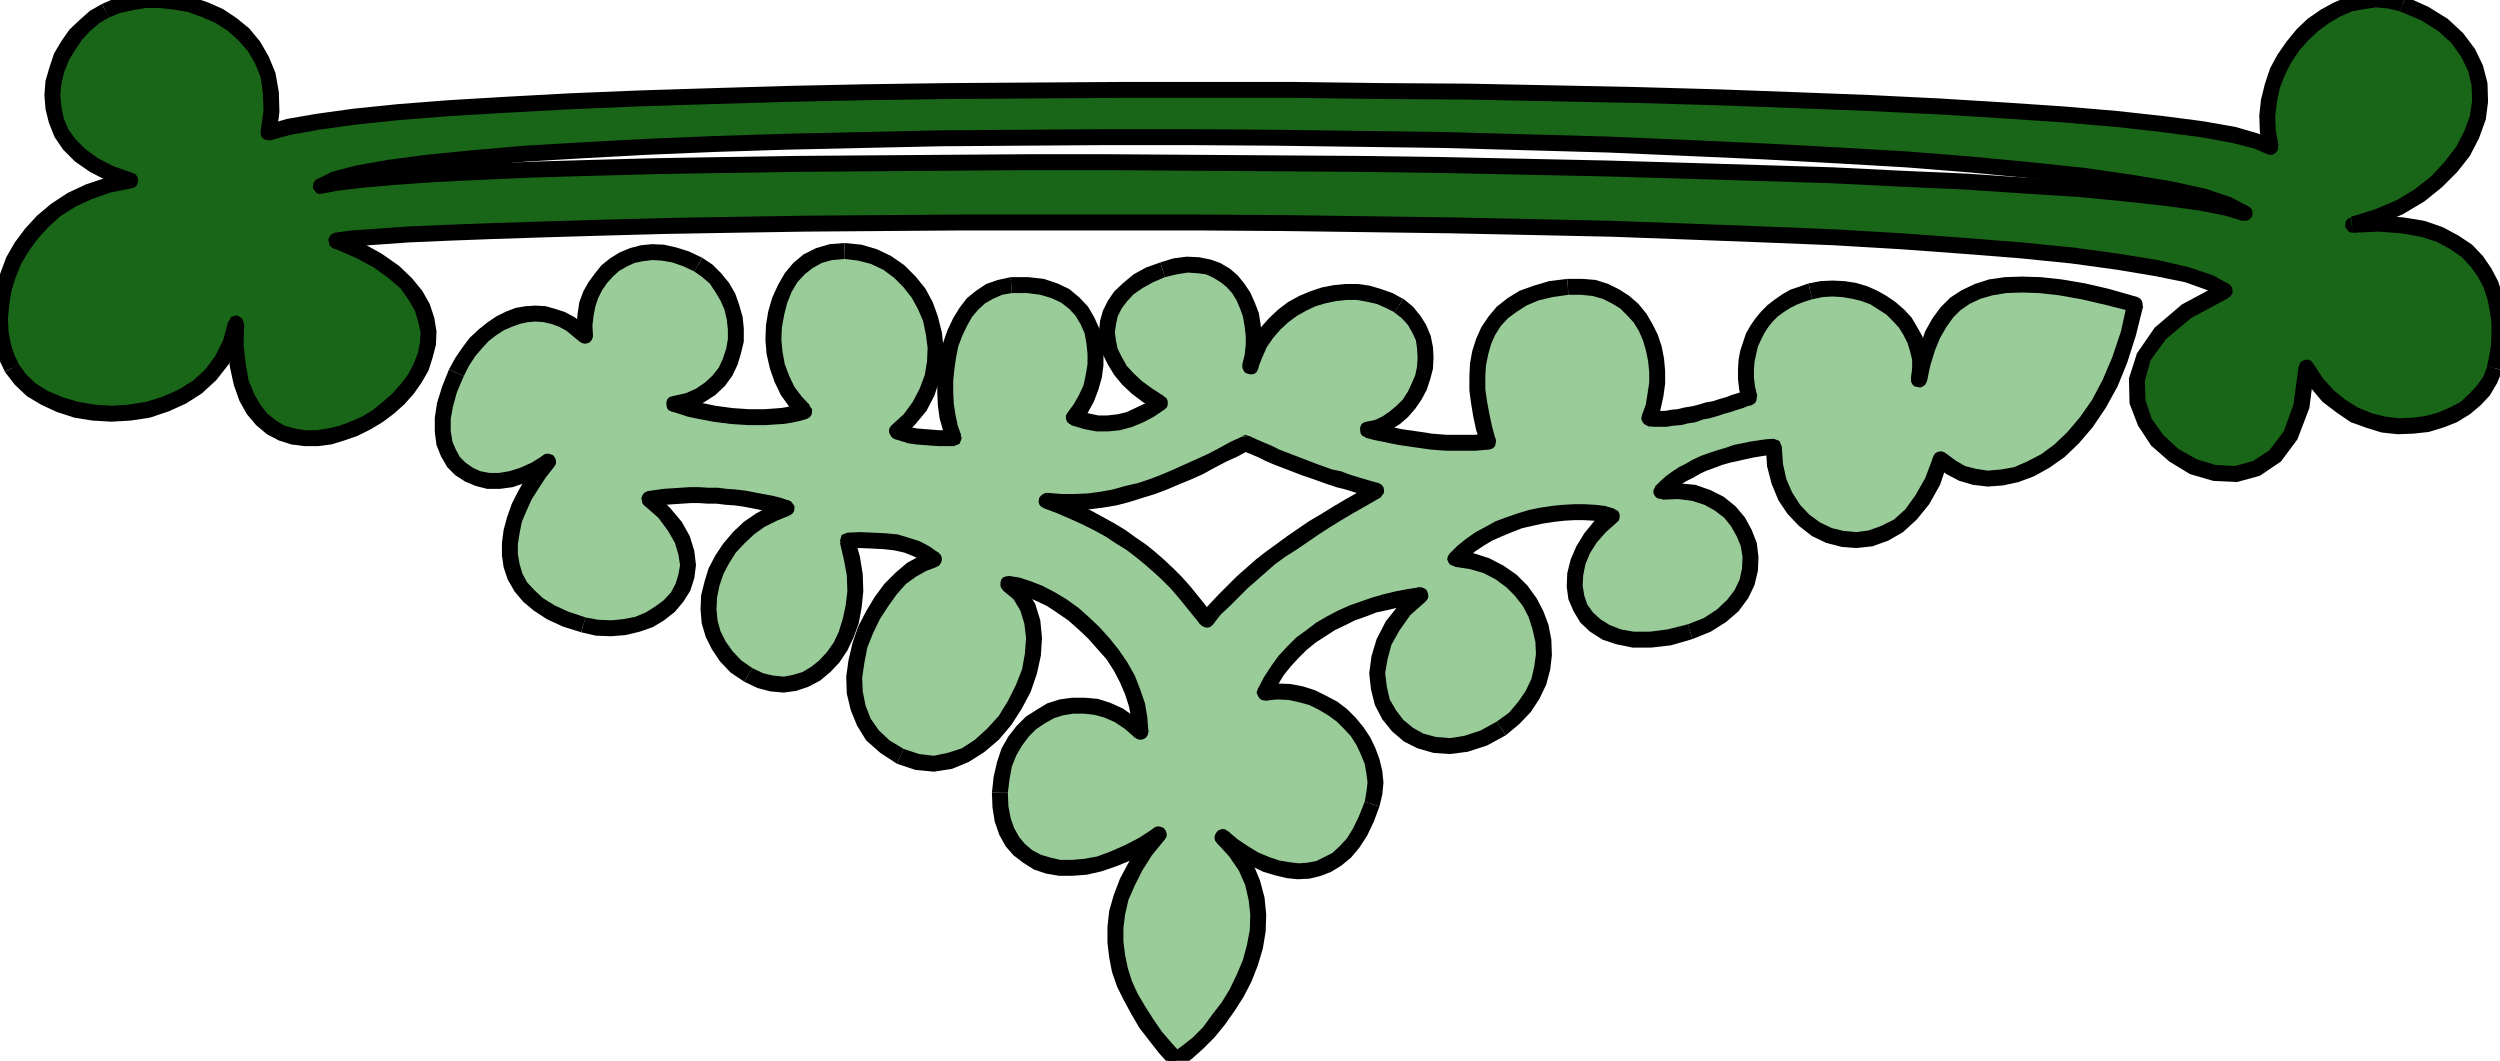 <?xml version="1.0" encoding="UTF-8" standalone="no"?>
<svg
   xmlns:dc="http://purl.org/dc/elements/1.1/"
   xmlns:cc="http://creativecommons.org/ns#"
   xmlns:rdf="http://www.w3.org/1999/02/22-rdf-syntax-ns#"
   xmlns:svg="http://www.w3.org/2000/svg"
   xmlns="http://www.w3.org/2000/svg"
   xmlns:sodipodi="http://sodipodi.sourceforge.net/DTD/sodipodi-0.dtd"
   xmlns:inkscape="http://www.inkscape.org/namespaces/inkscape"
   version="1.0"
   width="111.582mm"
   height="47.346mm"
   id="svg137"
   sodipodi:docname="BBL00298.WMF">
  <sodipodi:namedview
     pagecolor="#ffffff"
     bordercolor="#666666"
     borderopacity="1"
     objecttolerance="10"
     gridtolerance="10"
     guidetolerance="10"
     inkscape:pageopacity="0"
     inkscape:pageshadow="2"
     inkscape:window-width="640"
     inkscape:window-height="480"
     id="namedview139" />
  <defs
     id="defs3">
    <pattern
       id="WMFhbasepattern"
       patternUnits="userSpaceOnUse"
       width="6"
       height="6"
       x="0"
       y="0" />
  </defs>
  <path
     style="fill:#196619;fill-rule:evenodd;fill-opacity:1;stroke:none;"
     d="  M 378.72,36   L 375.648,35.04   L 371.232,34.176   L 365.568,33.408   L 358.56,32.64   L 350.592,31.872   L 341.472,31.296   L 331.488,30.624   L 320.64,30.144   L 309.12,29.568   L 296.832,29.184   L 284.16,28.8   L 270.912,28.416   L 257.28,28.128   L 243.456,27.84   L 229.44,27.648   L 215.232,27.552   L 201.12,27.456   L 187.104,27.36   L 173.28,27.36   L 159.744,27.456   L 146.688,27.552   L 134.016,27.648   L 121.824,27.84   L 110.4,28.032   L 99.744,28.32   L 89.952,28.608   L 81.024,28.992   L 73.152,29.376   L 66.432,29.856   L 60.96,30.336   L 56.832,30.816   L 54.048,31.392   L 56.448,30.24   L 60.288,29.28   L 65.568,28.32   L 72.096,27.456   L 79.776,26.688   L 88.608,25.92   L 98.4,25.344   L 109.056,24.768   L 120.576,24.288   L 132.768,23.904   L 145.536,23.616   L 158.784,23.328   L 172.512,23.232   L 186.432,23.136   L 200.64,23.136   L 214.944,23.232   L 229.248,23.424   L 243.456,23.616   L 257.472,24   L 271.296,24.384   L 284.64,24.96   L 297.504,25.536   L 309.888,26.208   L 321.504,26.88   L 332.352,27.744   L 342.432,28.704   L 351.456,29.664   L 359.424,30.816   L 366.24,31.968   L 371.808,33.216   L 375.936,34.56   L 378.72,36  z    M 45.312,22.368   L 48.672,21.408   L 53.568,20.544   L 59.808,19.68   L 67.2,18.912   L 75.84,18.24   L 85.536,17.664   L 96.096,17.088   L 107.616,16.608   L 119.808,16.224   L 132.768,15.84   L 146.208,15.552   L 160.128,15.36   L 174.432,15.264   L 188.928,15.168   L 203.616,15.168   L 218.4,15.168   L 233.184,15.36   L 247.776,15.456   L 262.176,15.744   L 276.192,16.032   L 289.824,16.416   L 302.88,16.896   L 315.36,17.376   L 327.072,17.952   L 338.016,18.624   L 348,19.296   L 357.024,20.064   L 364.8,20.928   L 371.424,21.792   L 376.8,22.752   L 380.64,23.808   L 383.04,24.864   L 382.56,22.176   L 382.464,19.584   L 382.752,16.992   L 383.328,14.496   L 384.192,12.096   L 385.344,9.888   L 386.784,7.776   L 388.416,5.856   L 390.144,4.224   L 392.16,2.784   L 394.176,1.632   L 396.384,0.672   L 398.592,0.192   L 400.8,-0.096   L 403.104,0.096   L 405.312,0.672   L 409.056,2.304   L 412.128,4.224   L 414.528,6.432   L 416.352,8.928   L 417.6,11.52   L 418.272,14.208   L 418.368,17.088   L 417.984,19.872   L 416.928,22.752   L 415.488,25.536   L 413.472,28.128   L 411.072,30.624   L 408.192,32.928   L 404.832,34.944   L 401.088,36.576   L 396.864,37.92   L 401.28,37.728   L 405.216,38.016   L 408.672,38.592   L 411.552,39.552   L 414.048,40.896   L 416.16,42.336   L 417.792,44.064   L 419.136,45.984   L 420.192,48   L 420.864,50.112   L 421.344,52.224   L 421.632,54.432   L 421.632,56.448   L 421.536,58.464   L 421.248,60.384   L 420.864,62.112   L 420.096,64.032   L 418.944,65.856   L 417.504,67.392   L 415.872,68.832   L 413.856,69.984   L 411.744,70.848   L 409.44,71.52   L 407.04,71.808   L 404.544,71.904   L 402.048,71.616   L 399.648,70.944   L 397.152,69.984   L 394.944,68.544   L 392.736,66.816   L 390.816,64.608   L 389.088,62.016   L 388.224,68.544   L 386.4,73.44   L 383.808,76.896   L 380.64,79.008   L 377.184,79.968   L 373.536,79.776   L 369.984,78.72   L 366.72,76.8   L 363.936,74.304   L 361.824,71.232   L 360.576,67.776   L 360.48,64.032   L 361.632,60.192   L 364.416,56.256   L 368.832,52.512   L 375.264,49.056   L 372.864,47.712   L 369.024,46.368   L 363.744,45.216   L 357.312,44.16   L 349.632,43.104   L 340.992,42.24   L 331.296,41.472   L 320.832,40.704   L 309.504,40.032   L 297.6,39.552   L 285.024,39.072   L 271.968,38.592   L 258.528,38.304   L 244.8,38.016   L 230.88,37.824   L 216.864,37.632   L 202.848,37.536   L 188.928,37.536   L 175.104,37.536   L 161.664,37.536   L 148.512,37.632   L 135.936,37.728   L 123.84,37.92   L 112.512,38.112   L 101.856,38.4   L 92.064,38.688   L 83.232,38.976   L 75.456,39.264   L 68.832,39.552   L 63.456,39.936   L 59.328,40.224   L 56.736,40.608   L 60.576,42.24   L 63.744,43.968   L 66.432,45.888   L 68.544,47.808   L 70.08,49.824   L 71.232,51.84   L 71.904,53.952   L 72.288,55.968   L 72.192,57.984   L 71.712,60   L 71.04,61.92   L 69.984,63.84   L 68.736,65.568   L 67.2,67.296   L 65.568,68.736   L 63.744,70.176   L 61.824,71.328   L 59.808,72.288   L 57.696,73.056   L 55.584,73.632   L 53.472,73.92   L 51.456,73.92   L 49.44,73.632   L 47.52,73.056   L 45.792,72.096   L 44.16,70.752   L 42.816,69.12   L 41.664,67.104   L 40.704,64.608   L 40.128,61.728   L 39.744,58.368   L 39.84,54.528   L 38.88,57.888   L 37.44,60.768   L 35.52,63.264   L 33.312,65.28   L 30.72,66.912   L 27.936,68.16   L 24.96,69.12   L 21.888,69.6   L 18.816,69.792   L 15.744,69.6   L 12.864,69.12   L 10.08,68.256   L 7.488,67.104   L 5.28,65.76   L 3.456,64.032   L 2.016,62.112   L 1.152,60.288   L 0.48,58.272   L 0.096,56.064   L 0,53.76   L 0.192,51.36   L 0.576,48.864   L 1.344,46.464   L 2.304,43.968   L 3.648,41.664   L 5.28,39.456   L 7.2,37.344   L 9.408,35.424   L 12.096,33.696   L 14.976,32.352   L 18.336,31.2   L 21.984,30.432   L 18.624,29.28   L 15.84,27.84   L 13.536,26.208   L 11.712,24.384   L 10.368,22.464   L 9.504,20.352   L 9.024,18.24   L 8.832,16.032   L 9.024,13.824   L 9.6,11.712   L 10.368,9.6   L 11.52,7.68   L 12.768,5.856   L 14.304,4.32   L 15.936,2.88   L 17.76,1.824   L 19.776,0.96   L 22.08,0.384   L 24.48,0   L 26.976,0   L 29.568,0.288   L 32.064,0.768   L 34.56,1.632   L 36.96,2.688   L 39.168,4.128   L 41.088,5.76   L 42.816,7.776   L 44.16,10.08   L 45.216,12.672   L 45.696,15.648   L 45.792,18.816   L 45.312,22.368  z   "
     id="path5" />
  <path
     style="fill:#000000;fill-rule:nonzero;fill-opacity:1;stroke:none;"
     d="  M 53.28,30.336   L 54.432,32.64   L 57.024,32.16   L 61.056,31.68   L 66.528,31.2   L 73.248,30.72   L 81.12,30.336   L 89.952,29.952   L 99.744,29.664   L 110.4,29.376   L 121.824,29.184   L 134.016,28.992   L 146.688,28.896   L 159.744,28.8   L 173.28,28.704   L 187.104,28.704   L 201.12,28.8   L 215.232,28.896   L 229.44,28.992   L 243.456,29.184   L 257.28,29.472   L 270.912,29.76   L 284.16,30.144   L 296.832,30.528   L 309.024,30.912   L 320.544,31.488   L 331.392,31.968   L 341.376,32.64   L 350.496,33.216   L 358.464,33.984   L 365.376,34.752   L 371.04,35.52   L 375.36,36.384   L 378.24,37.248   L 379.2,34.752   L 375.936,33.696   L 371.424,32.832   L 365.76,32.064   L 358.656,31.296   L 350.688,30.528   L 341.568,29.952   L 331.584,29.28   L 320.736,28.8   L 309.216,28.224   L 296.832,27.84   L 284.16,27.456   L 270.912,27.072   L 257.28,26.784   L 243.456,26.496   L 229.44,26.304   L 215.232,26.208   L 201.12,26.112   L 187.104,26.016   L 173.28,26.016   L 159.744,26.112   L 146.688,26.208   L 134.016,26.304   L 121.824,26.496   L 110.4,26.688   L 99.744,26.976   L 89.952,27.264   L 80.928,27.648   L 73.056,28.032   L 66.336,28.512   L 60.864,28.992   L 56.64,29.472   L 53.664,30.144   L 54.816,32.448   L 53.664,30.144   L 53.184,30.432   L 52.896,30.816   L 52.8,31.296   L 52.8,31.776   L 53.088,32.16   L 53.376,32.544   L 53.856,32.736   L 54.432,32.64  z "
     id="path7" />
  <path
     style="fill:#000000;fill-rule:nonzero;fill-opacity:1;stroke:none;"
     d="  M 378.24,37.248   L 379.488,34.944   L 376.416,33.312   L 372.192,31.872   L 366.528,30.624   L 359.616,29.472   L 351.648,28.32   L 342.528,27.36   L 332.448,26.4   L 321.6,25.536   L 309.984,24.864   L 297.6,24.192   L 284.736,23.616   L 271.392,23.04   L 257.472,22.656   L 243.456,22.272   L 229.248,22.08   L 214.944,21.888   L 200.64,21.792   L 186.432,21.792   L 172.512,21.888   L 158.784,21.984   L 145.536,22.272   L 132.768,22.56   L 120.576,22.944   L 108.96,23.424   L 98.304,24   L 88.512,24.576   L 79.68,25.344   L 71.904,26.112   L 65.376,26.976   L 60,27.936   L 55.968,28.992   L 53.28,30.336   L 54.816,32.448   L 56.928,31.488   L 60.576,30.624   L 65.76,29.664   L 72.288,28.8   L 79.872,28.032   L 88.704,27.264   L 98.496,26.688   L 109.152,26.112   L 120.576,25.632   L 132.768,25.248   L 145.536,24.96   L 158.784,24.672   L 172.512,24.576   L 186.432,24.48   L 200.64,24.48   L 214.944,24.576   L 229.248,24.768   L 243.456,24.96   L 257.472,25.344   L 271.2,25.728   L 284.544,26.304   L 297.408,26.88   L 309.792,27.552   L 321.408,28.224   L 332.256,29.088   L 342.336,30.048   L 351.264,31.008   L 359.232,32.16   L 365.952,33.312   L 371.424,34.56   L 375.456,35.808   L 377.952,37.056   L 379.2,34.752   L 377.952,37.056   L 378.432,37.248   L 378.912,37.248   L 379.392,37.056   L 379.776,36.672   L 379.968,36.288   L 379.968,35.808   L 379.872,35.328   L 379.488,34.944  z "
     id="path9" />
  <path
     style="fill:#000000;fill-rule:nonzero;fill-opacity:1;stroke:none;"
     d="  M 381.696,25.152   L 383.808,23.808   L 381.024,22.56   L 377.088,21.408   L 371.616,20.448   L 364.992,19.584   L 357.12,18.72   L 348.096,17.952   L 338.112,17.28   L 327.168,16.608   L 315.456,16.032   L 302.976,15.552   L 289.92,15.072   L 276.192,14.688   L 262.176,14.4   L 247.776,14.112   L 233.184,14.016   L 218.4,13.824   L 203.616,13.824   L 188.928,13.824   L 174.432,13.92   L 160.128,14.016   L 146.208,14.208   L 132.768,14.496   L 119.808,14.88   L 107.616,15.264   L 96,15.744   L 85.44,16.32   L 75.744,16.896   L 67.104,17.568   L 59.616,18.336   L 53.376,19.2   L 48.384,20.064   L 44.832,21.12   L 45.792,23.616   L 48.96,22.752   L 53.76,21.888   L 60,21.024   L 67.296,20.256   L 75.936,19.584   L 85.632,19.008   L 96.192,18.432   L 107.616,17.952   L 119.808,17.568   L 132.768,17.184   L 146.208,16.896   L 160.128,16.704   L 174.432,16.608   L 188.928,16.512   L 203.616,16.512   L 218.4,16.512   L 233.184,16.704   L 247.776,16.8   L 262.176,17.088   L 276.192,17.376   L 289.728,17.76   L 302.784,18.24   L 315.264,18.72   L 326.976,19.296   L 337.92,19.968   L 347.904,20.64   L 356.928,21.408   L 364.608,22.272   L 371.232,23.136   L 376.512,24.096   L 380.256,25.056   L 382.272,25.92   L 384.384,24.576   L 382.272,25.92   L 382.752,26.112   L 383.232,26.112   L 383.712,25.92   L 384.096,25.536   L 384.288,25.152   L 384.288,24.672   L 384.192,24.192   L 383.808,23.808  z "
     id="path11" />
  <path
     style="fill:#000000;fill-rule:nonzero;fill-opacity:1;stroke:none;"
     d="  M 405.792,-0.576   L 405.792,-0.576   L 403.296,-1.248   L 400.8,-1.44   L 398.4,-1.152   L 396,-0.576   L 393.6,0.48   L 391.488,1.632   L 389.28,3.168   L 387.456,4.896   L 385.728,7.008   L 384.192,9.216   L 382.944,11.52   L 382.08,14.112   L 381.408,16.8   L 381.12,19.488   L 381.216,22.272   L 381.696,25.152   L 384.384,24.576   L 383.904,22.08   L 383.808,19.68   L 384.096,17.184   L 384.576,14.88   L 385.44,12.672   L 386.496,10.56   L 387.84,8.544   L 389.376,6.816   L 391.008,5.28   L 392.832,3.936   L 394.752,2.784   L 396.768,1.92   L 398.784,1.536   L 400.8,1.248   L 402.912,1.44   L 404.832,1.92   L 404.832,1.92  z "
     id="path13" />
  <path
     style="fill:#000000;fill-rule:nonzero;fill-opacity:1;stroke:none;"
     d="  M 396.768,36.576   L 397.152,39.264   L 401.568,37.824   L 405.408,36.096   L 408.96,33.984   L 411.936,31.584   L 414.528,28.992   L 416.64,26.304   L 418.176,23.328   L 419.328,20.16   L 419.712,17.184   L 419.616,14.016   L 418.848,11.04   L 417.504,8.256   L 415.488,5.568   L 412.896,3.168   L 409.632,1.152   L 405.792,-0.576   L 404.832,1.92   L 408.48,3.456   L 411.36,5.28   L 413.568,7.296   L 415.2,9.6   L 416.352,12   L 416.928,14.4   L 417.024,16.992   L 416.64,19.584   L 415.68,22.176   L 414.336,24.768   L 412.416,27.264   L 410.208,29.664   L 407.424,31.872   L 404.256,33.792   L 400.608,35.328   L 396.576,36.576   L 396.96,39.264   L 396.48,36.672   L 396,36.96   L 395.712,37.344   L 395.616,37.824   L 395.616,38.304   L 395.904,38.688   L 396.192,39.072   L 396.672,39.264   L 397.248,39.168  z "
     id="path15" />
  <path
     style="fill:#000000;fill-rule:nonzero;fill-opacity:1;stroke:none;"
     d="  M 422.112,62.496   L 422.208,62.4   L 422.592,60.672   L 422.88,58.56   L 422.976,56.448   L 422.976,54.336   L 422.688,52.032   L 422.112,49.728   L 421.44,47.52   L 420.288,45.312   L 418.848,43.2   L 417.024,41.28   L 414.72,39.744   L 412.032,38.304   L 408.96,37.248   L 405.408,36.672   L 401.28,36.384   L 396.768,36.576   L 396.96,39.264   L 401.28,39.072   L 405.024,39.36   L 408.384,39.936   L 411.072,40.8   L 413.376,42.048   L 415.296,43.392   L 416.736,44.928   L 417.984,46.656   L 418.944,48.48   L 419.616,50.496   L 420,52.416   L 420.288,54.528   L 420.288,56.448   L 420.192,58.368   L 419.904,60.096   L 419.52,61.824   L 419.616,61.728  z "
     id="path17" />
  <path
     style="fill:#000000;fill-rule:nonzero;fill-opacity:1;stroke:none;"
     d="  M 390.432,62.112   L 387.936,62.688   L 389.76,65.376   L 391.776,67.776   L 394.176,69.6   L 396.576,71.232   L 399.264,72.192   L 401.76,72.96   L 404.448,73.248   L 407.136,73.152   L 409.728,72.864   L 412.224,72.096   L 414.432,71.232   L 416.64,69.888   L 418.464,68.352   L 420,66.72   L 421.248,64.608   L 422.112,62.496   L 419.616,61.728   L 418.944,63.456   L 417.888,64.992   L 416.544,66.432   L 415.104,67.776   L 413.28,68.736   L 411.264,69.6   L 409.152,70.176   L 406.944,70.464   L 404.64,70.56   L 402.336,70.272   L 400.032,69.696   L 397.728,68.736   L 395.712,67.488   L 393.696,65.856   L 391.872,63.84   L 390.24,61.344   L 387.744,61.92   L 390.24,61.344   L 389.856,60.864   L 389.376,60.672   L 388.896,60.672   L 388.416,60.864   L 388.032,61.152   L 387.84,61.632   L 387.744,62.112   L 387.936,62.688  z "
     id="path19" />
  <path
     style="fill:#000000;fill-rule:nonzero;fill-opacity:1;stroke:none;"
     d="  M 374.4,50.112   L 374.688,47.808   L 368.064,51.36   L 363.456,55.296   L 360.48,59.616   L 359.136,63.84   L 359.232,68.064   L 360.672,71.808   L 362.88,75.168   L 365.952,77.856   L 369.408,79.968   L 373.344,81.12   L 377.376,81.312   L 381.216,80.256   L 384.768,77.856   L 387.552,74.112   L 389.568,68.832   L 390.432,62.112   L 387.744,61.92   L 386.88,68.256   L 385.248,72.768   L 382.848,75.936   L 380.064,77.76   L 376.992,78.624   L 373.728,78.432   L 370.56,77.472   L 367.488,75.744   L 364.992,73.44   L 362.976,70.656   L 361.92,67.488   L 361.824,64.224   L 362.784,60.768   L 365.376,57.216   L 369.6,53.664   L 375.84,50.304   L 376.128,48   L 375.84,50.304   L 376.32,49.92   L 376.608,49.44   L 376.608,48.96   L 376.512,48.48   L 376.224,48.096   L 375.744,47.808   L 375.264,47.616   L 374.688,47.808  z "
     id="path21" />
  <path
     style="fill:#000000;fill-rule:nonzero;fill-opacity:1;stroke:none;"
     d="  M 57.216,39.36   L 57.024,41.952   L 59.424,41.568   L 63.552,41.28   L 68.928,40.896   L 75.552,40.608   L 83.232,40.32   L 92.064,40.032   L 101.856,39.744   L 112.512,39.456   L 123.84,39.264   L 135.936,39.072   L 148.512,38.976   L 161.664,38.88   L 175.104,38.88   L 188.928,38.88   L 202.848,38.88   L 216.864,38.976   L 230.88,39.168   L 244.8,39.36   L 258.528,39.648   L 271.968,39.936   L 284.928,40.416   L 297.504,40.896   L 309.408,41.376   L 320.736,42.048   L 331.2,42.816   L 340.896,43.584   L 349.44,44.448   L 357.12,45.504   L 363.456,46.56   L 368.64,47.616   L 372.384,48.96   L 374.4,50.112   L 376.128,48   L 373.344,46.464   L 369.408,45.12   L 364.032,43.872   L 357.504,42.816   L 349.824,41.76   L 341.088,40.896   L 331.392,40.128   L 320.928,39.36   L 309.6,38.688   L 297.696,38.208   L 285.12,37.728   L 271.968,37.248   L 258.528,36.96   L 244.8,36.672   L 230.88,36.48   L 216.864,36.288   L 202.848,36.192   L 188.928,36.192   L 175.104,36.192   L 161.664,36.192   L 148.512,36.288   L 135.936,36.384   L 123.84,36.576   L 112.512,36.768   L 101.856,37.056   L 92.064,37.344   L 83.232,37.632   L 75.36,37.92   L 68.736,38.208   L 63.36,38.592   L 59.232,38.88   L 56.448,39.264   L 56.256,41.856   L 56.448,39.264   L 55.872,39.552   L 55.584,39.936   L 55.392,40.416   L 55.488,40.896   L 55.584,41.376   L 55.968,41.76   L 56.448,41.952   L 57.024,41.952  z "
     id="path23" />
  <path
     style="fill:#000000;fill-rule:nonzero;fill-opacity:1;stroke:none;"
     d="  M 41.184,54.816   L 38.496,54.432   L 38.4,58.464   L 38.784,61.92   L 39.456,64.992   L 40.416,67.68   L 41.664,69.888   L 43.2,71.712   L 45.024,73.248   L 47.04,74.304   L 49.152,74.976   L 51.36,75.264   L 53.568,75.264   L 55.872,74.976   L 58.08,74.304   L 60.288,73.536   L 62.4,72.48   L 64.512,71.232   L 66.432,69.792   L 68.16,68.256   L 69.792,66.432   L 71.136,64.512   L 72.288,62.496   L 72.96,60.384   L 73.536,58.176   L 73.632,55.872   L 73.248,53.568   L 72.48,51.264   L 71.232,49.056   L 69.504,46.944   L 67.296,44.832   L 64.416,42.816   L 61.152,40.992   L 57.216,39.36   L 56.256,41.856   L 60,43.488   L 63.072,45.12   L 65.568,46.944   L 67.584,48.672   L 68.928,50.592   L 69.984,52.416   L 70.56,54.336   L 70.944,56.064   L 70.848,57.792   L 70.464,59.616   L 69.792,61.344   L 68.832,63.168   L 67.68,64.704   L 66.24,66.336   L 64.704,67.68   L 62.976,69.12   L 61.248,70.176   L 59.328,71.04   L 57.312,71.808   L 55.296,72.288   L 53.376,72.576   L 51.552,72.576   L 49.728,72.288   L 48,71.808   L 46.56,70.944   L 45.12,69.792   L 43.968,68.352   L 42.912,66.528   L 41.952,64.224   L 41.472,61.536   L 41.088,58.272   L 41.184,54.624   L 38.496,54.24   L 41.184,54.624   L 40.8,53.664   L 39.936,53.184   L 38.976,53.472   L 38.496,54.432  z "
     id="path25" />
  <path
     style="fill:#000000;fill-rule:nonzero;fill-opacity:1;stroke:none;"
     d="  M 0.864,62.784   L 0.864,62.784   L 2.496,64.896   L 4.512,66.816   L 6.912,68.256   L 9.6,69.504   L 12.576,70.464   L 15.552,70.944   L 18.816,71.136   L 22.08,70.944   L 25.248,70.464   L 28.416,69.408   L 31.392,68.064   L 34.08,66.336   L 36.48,64.128   L 38.592,61.44   L 40.128,58.368   L 41.184,54.816   L 38.496,54.24   L 37.632,57.408   L 36.288,60.096   L 34.56,62.4   L 32.544,64.224   L 30.048,65.76   L 27.456,66.912   L 24.672,67.776   L 21.696,68.256   L 18.816,68.448   L 15.936,68.256   L 13.152,67.776   L 10.56,67.008   L 8.064,65.952   L 6.048,64.704   L 4.416,63.168   L 3.168,61.44   L 3.168,61.44  z "
     id="path27" />
  <path
     style="fill:#000000;fill-rule:nonzero;fill-opacity:1;stroke:none;"
     d="  M 21.6,31.68   L 21.792,29.088   L 17.952,29.952   L 14.496,31.104   L 11.424,32.544   L 8.64,34.368   L 6.24,36.384   L 4.224,38.592   L 2.496,40.896   L 1.056,43.392   L 0.096,45.984   L -0.768,48.576   L -1.152,51.168   L -1.344,53.76   L -1.248,56.16   L -0.864,58.56   L -0.096,60.768   L 0.864,62.784   L 3.168,61.44   L 2.4,59.808   L 1.824,57.984   L 1.44,55.968   L 1.344,53.76   L 1.536,51.552   L 1.92,49.152   L 2.592,46.944   L 3.552,44.544   L 4.8,42.432   L 6.336,40.32   L 8.16,38.304   L 10.176,36.48   L 12.768,34.848   L 15.456,33.6   L 18.72,32.448   L 22.176,31.776   L 22.368,29.184   L 22.176,31.776   L 22.752,31.584   L 23.136,31.2   L 23.232,30.816   L 23.328,30.24   L 23.136,29.76   L 22.848,29.376   L 22.368,29.184   L 21.792,29.088  z "
     id="path29" />
  <path
     style="fill:#000000;fill-rule:nonzero;fill-opacity:1;stroke:none;"
     d="  M 17.184,0.672   L 17.184,0.672   L 15.168,1.824   L 13.44,3.36   L 11.712,4.992   L 10.368,6.912   L 9.12,9.024   L 8.352,11.328   L 7.68,13.632   L 7.488,16.032   L 7.68,18.432   L 8.256,20.736   L 9.216,23.136   L 10.656,25.248   L 12.672,27.264   L 15.168,28.992   L 18.144,30.528   L 21.6,31.68   L 22.368,29.184   L 19.104,28.032   L 16.512,26.688   L 14.4,25.152   L 12.768,23.52   L 11.52,21.792   L 10.752,19.968   L 10.368,18.048   L 10.176,16.032   L 10.368,14.016   L 10.848,12.096   L 11.616,10.176   L 12.672,8.448   L 13.824,6.72   L 15.168,5.28   L 16.704,3.936   L 18.336,2.976   L 18.336,2.976  z "
     id="path31" />
  <path
     style="fill:#000000;fill-rule:nonzero;fill-opacity:1;stroke:none;"
     d="  M 44.832,21.12   L 46.656,22.656   L 47.136,18.912   L 47.04,15.552   L 46.464,12.288   L 45.312,9.504   L 43.872,7.008   L 42.048,4.8   L 39.936,3.072   L 37.632,1.536   L 35.04,0.384   L 32.448,-0.48   L 29.76,-1.056   L 27.072,-1.344   L 24.384,-1.344   L 21.792,-0.96   L 19.392,-0.288   L 17.184,0.672   L 18.336,2.976   L 20.16,2.208   L 22.368,1.728   L 24.576,1.344   L 26.88,1.344   L 29.376,1.632   L 31.68,2.016   L 34.08,2.88   L 36.288,3.84   L 38.4,5.184   L 40.128,6.72   L 41.76,8.544   L 43.008,10.656   L 43.968,13.056   L 44.352,15.744   L 44.448,18.72   L 43.968,22.08   L 45.792,23.616   L 43.968,22.08   L 43.968,22.656   L 44.16,23.136   L 44.544,23.52   L 45.024,23.616   L 45.504,23.712   L 45.984,23.52   L 46.368,23.232   L 46.656,22.656  z "
     id="path33" />
  <path
     style="fill:#99cc99;fill-rule:evenodd;fill-opacity:1;stroke:none;"
     d="  M 92.448,77.856   L 90.336,79.2   L 88.224,80.16   L 86.208,80.832   L 84.288,81.12   L 82.368,81.12   L 80.64,80.736   L 79.104,80.064   L 77.664,79.104   L 76.512,77.952   L 75.648,76.416   L 74.976,74.784   L 74.688,72.768   L 74.688,70.56   L 75.072,68.256   L 75.84,65.664   L 76.992,62.88   L 77.952,61.056   L 79.104,59.328   L 80.256,57.888   L 81.6,56.544   L 82.944,55.488   L 84.384,54.528   L 85.824,53.856   L 87.36,53.28   L 88.896,52.992   L 90.336,52.896   L 91.872,52.992   L 93.312,53.376   L 94.752,53.856   L 96.192,54.624   L 97.44,55.584   L 98.688,56.736   L 98.592,54.912   L 98.784,53.088   L 99.072,51.36   L 99.648,49.728   L 100.416,48.288   L 101.376,46.944   L 102.432,45.696   L 103.68,44.64   L 105.12,43.776   L 106.656,43.104   L 108.288,42.72   L 110.016,42.528   L 111.84,42.624   L 113.76,43.008   L 115.776,43.68   L 117.792,44.64   L 119.328,45.696   L 120.672,46.944   L 121.824,48.48   L 122.784,50.112   L 123.456,51.84   L 123.936,53.664   L 124.128,55.488   L 124.128,57.408   L 123.744,59.232   L 123.168,61.056   L 122.4,62.688   L 121.248,64.224   L 119.808,65.568   L 118.08,66.72   L 116.064,67.584   L 113.664,68.16   L 114.912,68.544   L 116.256,68.928   L 117.6,69.216   L 119.04,69.504   L 120.48,69.792   L 121.92,69.984   L 123.36,70.176   L 124.8,70.272   L 126.24,70.368   L 127.68,70.368   L 129.12,70.368   L 130.464,70.272   L 131.904,70.176   L 133.152,69.984   L 134.496,69.696   L 135.744,69.408   L 134.208,67.776   L 132.864,65.952   L 131.904,63.936   L 131.136,61.824   L 130.656,59.52   L 130.464,57.312   L 130.56,55.008   L 130.944,52.8   L 131.52,50.688   L 132.384,48.672   L 133.44,46.848   L 134.784,45.312   L 136.32,44.064   L 138.144,43.104   L 140.16,42.528   L 142.464,42.336   L 145.056,42.624   L 147.456,43.296   L 149.664,44.352   L 151.68,45.792   L 153.408,47.52   L 154.944,49.44   L 156.096,51.552   L 156.96,53.76   L 157.536,56.256   L 157.824,58.656   L 157.728,61.152   L 157.248,63.648   L 156.384,66.144   L 155.136,68.544   L 153.408,70.752   L 151.296,72.768   L 152.352,73.152   L 153.504,73.44   L 154.656,73.632   L 155.904,73.728   L 157.152,73.824   L 158.4,73.92   L 159.648,73.92   L 160.896,73.92   L 160.32,72.192   L 159.84,70.272   L 159.552,68.256   L 159.456,66.24   L 159.456,64.128   L 159.648,62.112   L 159.936,60   L 160.416,57.984   L 161.088,56.16   L 161.952,54.336   L 162.912,52.704   L 164.064,51.264   L 165.408,50.112   L 166.944,49.152   L 168.672,48.48   L 170.592,48.096   L 173.376,48.096   L 175.776,48.384   L 177.888,49.056   L 179.712,49.92   L 181.248,51.168   L 182.496,52.512   L 183.456,54.144   L 184.224,55.872   L 184.608,57.696   L 184.8,59.616   L 184.8,61.536   L 184.512,63.456   L 184.032,65.376   L 183.264,67.2   L 182.304,68.928   L 181.152,70.464   L 183.168,71.04   L 185.088,71.424   L 186.912,71.424   L 188.736,71.232   L 190.56,70.752   L 192.288,69.984   L 194.016,69.12   L 195.744,67.968   L 193.632,66.72   L 191.808,65.376   L 190.272,63.936   L 189.024,62.496   L 188.064,60.864   L 187.296,59.328   L 186.912,57.696   L 186.72,56.064   L 186.912,54.432   L 187.296,52.896   L 188.064,51.36   L 189.024,50.016   L 190.368,48.672   L 192,47.424   L 193.92,46.368   L 196.128,45.504   L 198.24,44.928   L 200.256,44.64   L 202.08,44.736   L 203.808,45.024   L 205.248,45.6   L 206.688,46.464   L 207.84,47.424   L 208.896,48.672   L 209.76,50.016   L 210.432,51.552   L 211.008,53.088   L 211.296,54.816   L 211.488,56.544   L 211.488,58.272   L 211.296,60.096   L 210.912,61.824   L 211.68,59.808   L 212.544,57.888   L 213.696,56.16   L 215.04,54.624   L 216.48,53.28   L 218.016,52.128   L 219.744,51.168   L 221.472,50.4   L 223.296,49.824   L 225.216,49.44   L 227.04,49.248   L 228.96,49.248   L 230.784,49.536   L 232.608,50.016   L 234.336,50.688   L 235.968,51.552   L 237.408,52.704   L 238.56,54.048   L 239.424,55.488   L 240.096,57.024   L 240.384,58.656   L 240.48,60.288   L 240.384,62.016   L 240,63.648   L 239.424,65.184   L 238.656,66.72   L 237.696,68.16   L 236.544,69.408   L 235.296,70.464   L 233.856,71.424   L 232.32,72.096   L 230.688,72.48   L 232.032,72.864   L 233.472,73.152   L 234.816,73.44   L 236.16,73.728   L 237.504,73.92   L 238.848,74.112   L 240.192,74.304   L 241.44,74.496   L 242.688,74.592   L 243.936,74.688   L 245.184,74.688   L 246.432,74.688   L 247.584,74.688   L 248.832,74.688   L 249.888,74.592   L 251.04,74.496   L 250.368,72.288   L 249.888,70.08   L 249.504,67.872   L 249.216,65.76   L 249.216,63.552   L 249.312,61.536   L 249.696,59.52   L 250.272,57.6   L 251.04,55.872   L 252.096,54.24   L 253.44,52.704   L 255.072,51.456   L 256.896,50.304   L 259.104,49.44   L 261.6,48.768   L 264.48,48.384   L 266.784,48.384   L 268.896,48.576   L 270.816,49.152   L 272.544,50.016   L 274.08,50.976   L 275.424,52.224   L 276.672,53.664   L 277.632,55.296   L 278.4,56.928   L 278.976,58.752   L 279.36,60.672   L 279.552,62.688   L 279.552,64.608   L 279.264,66.624   L 278.88,68.64   L 278.208,70.56   L 279.072,70.656   L 280.032,70.656   L 280.992,70.656   L 282.144,70.464   L 283.296,70.368   L 284.448,70.08   L 285.696,69.888   L 286.944,69.504   L 288.096,69.216   L 289.344,68.928   L 290.496,68.544   L 291.552,68.256   L 292.608,67.872   L 293.568,67.584   L 294.336,67.296   L 295.104,67.104   L 294.72,65.472   L 294.528,63.84   L 294.528,62.304   L 294.624,60.864   L 294.912,59.424   L 295.296,58.08   L 295.776,56.832   L 296.448,55.584   L 297.216,54.432   L 298.08,53.376   L 299.04,52.416   L 300.192,51.552   L 301.344,50.784   L 302.592,50.112   L 303.936,49.632   L 305.376,49.152   L 307.296,48.768   L 309.12,48.672   L 310.944,48.768   L 312.768,49.056   L 314.496,49.536   L 316.128,50.208   L 317.568,51.072   L 319.008,52.032   L 320.256,53.184   L 321.408,54.432   L 322.272,55.872   L 323.04,57.312   L 323.52,58.848   L 323.904,60.576   L 323.904,62.208   L 323.712,64.032   L 324.384,61.248   L 325.152,58.752   L 326.016,56.448   L 327.168,54.432   L 328.416,52.704   L 329.856,51.264   L 331.584,50.112   L 333.6,49.152   L 335.808,48.48   L 338.304,48.096   L 341.088,48   L 344.16,48.096   L 347.616,48.48   L 351.456,49.152   L 355.584,50.112   L 360.192,51.36   L 359.04,56.256   L 357.6,60.672   L 355.968,64.608   L 354.048,68.16   L 351.936,71.232   L 349.728,73.824   L 347.424,76.032   L 345.024,77.76   L 342.528,79.104   L 340.128,80.064   L 337.728,80.544   L 335.328,80.736   L 333.12,80.448   L 331.008,79.872   L 329.088,78.816   L 327.36,77.472   L 326.016,81.216   L 324.288,84.288   L 322.368,86.784   L 320.256,88.704   L 317.952,89.952   L 315.552,90.816   L 313.152,91.104   L 310.848,90.912   L 308.544,90.336   L 306.336,89.28   L 304.32,87.744   L 302.592,85.92   L 301.152,83.712   L 300.096,81.216   L 299.424,78.432   L 299.232,75.36   L 297.984,75.456   L 296.736,75.648   L 295.488,75.84   L 294.144,76.128   L 292.8,76.416   L 291.456,76.8   L 290.112,77.184   L 288.768,77.664   L 287.424,78.144   L 286.176,78.72   L 285.024,79.392   L 283.872,79.968   L 282.816,80.64   L 281.856,81.408   L 280.992,82.176   L 280.224,82.944   L 283.104,82.848   L 285.696,83.136   L 288,83.904   L 290.016,84.96   L 291.84,86.4   L 293.184,88.032   L 294.24,89.952   L 295.008,91.872   L 295.296,93.984   L 295.2,96.096   L 294.72,98.208   L 293.76,100.224   L 292.32,102.144   L 290.4,103.872   L 288,105.408   L 285.12,106.56   L 281.568,107.52   L 278.4,107.904   L 275.52,107.904   L 273.024,107.424   L 270.912,106.656   L 269.088,105.504   L 267.648,104.16   L 266.592,102.528   L 265.92,100.8   L 265.632,98.88   L 265.728,96.864   L 266.208,94.752   L 267.072,92.736   L 268.32,90.72   L 269.952,88.8   L 271.968,87.072   L 270.528,86.688   L 268.992,86.496   L 267.264,86.4   L 265.536,86.4   L 263.808,86.496   L 261.984,86.688   L 260.064,86.976   L 258.24,87.36   L 256.416,87.84   L 254.592,88.512   L 252.864,89.184   L 251.136,90.048   L 249.6,90.912   L 248.064,91.968   L 246.72,93.024   L 245.472,94.272   L 248.256,94.656   L 250.752,95.424   L 252.96,96.576   L 254.976,98.016   L 256.608,99.648   L 258.048,101.568   L 259.104,103.584   L 259.872,105.792   L 260.352,108.096   L 260.448,110.4   L 260.16,112.704   L 259.584,115.008   L 258.528,117.216   L 257.184,119.232   L 255.456,121.152   L 253.248,122.88   L 250.272,124.512   L 247.296,125.472   L 244.608,125.856   L 242.016,125.664   L 239.616,124.992   L 237.6,123.936   L 235.776,122.4   L 234.336,120.576   L 233.184,118.464   L 232.608,116.064   L 232.32,113.568   L 232.704,110.976   L 233.472,108.288   L 234.912,105.6   L 236.928,102.912   L 239.616,100.416   L 237.696,100.704   L 235.776,101.088   L 233.76,101.568   L 231.84,102.048   L 230.016,102.72   L 228.096,103.392   L 226.272,104.256   L 224.544,105.12   L 222.816,106.176   L 221.184,107.328   L 219.552,108.576   L 218.112,110.016   L 216.768,111.456   L 215.52,113.088   L 214.368,114.912   L 213.408,116.832   L 215.52,116.64   L 217.536,116.736   L 219.456,117.12   L 221.376,117.696   L 223.104,118.56   L 224.832,119.52   L 226.368,120.672   L 227.712,122.016   L 228.96,123.456   L 230.016,125.088   L 230.784,126.72   L 231.456,128.448   L 231.84,130.272   L 232.032,132   L 231.84,133.824   L 231.456,135.648   L 230.496,138.144   L 229.44,140.352   L 228.288,142.176   L 226.944,143.712   L 225.504,144.96   L 223.968,145.824   L 222.432,146.496   L 220.704,146.88   L 218.976,146.976   L 217.248,146.784   L 215.424,146.4   L 213.6,145.824   L 211.68,144.96   L 209.856,143.904   L 208.032,142.656   L 206.208,141.216   L 208.416,143.616   L 210.144,146.208   L 211.296,148.896   L 211.968,151.584   L 212.256,154.272   L 212.16,157.056   L 211.68,159.744   L 210.912,162.432   L 209.856,165.024   L 208.608,167.52   L 207.168,169.824   L 205.536,172.032   L 203.904,174.144   L 202.08,175.968   L 200.256,177.504   L 198.432,178.848   L 196.608,176.832   L 194.88,174.72   L 193.344,172.608   L 192,170.4   L 190.752,168.192   L 189.696,165.984   L 188.928,163.68   L 188.448,161.28   L 188.16,158.88   L 188.16,156.48   L 188.448,153.984   L 189.12,151.392   L 190.176,148.8   L 191.52,146.208   L 193.248,143.52   L 195.456,140.736   L 192.864,142.464   L 190.368,143.808   L 187.872,144.864   L 185.472,145.728   L 183.168,146.208   L 180.864,146.4   L 178.752,146.4   L 176.832,146.016   L 175.008,145.44   L 173.376,144.48   L 171.936,143.328   L 170.784,141.984   L 169.824,140.256   L 169.152,138.336   L 168.768,136.128   L 168.672,133.728   L 168.96,131.232   L 169.44,128.928   L 170.208,126.816   L 171.264,124.992   L 172.512,123.36   L 173.952,121.92   L 175.584,120.864   L 177.216,119.904   L 179.04,119.328   L 180.96,119.04   L 182.88,119.04   L 184.896,119.232   L 186.816,119.808   L 188.736,120.672   L 190.56,121.92   L 192.384,123.456   L 192.192,121.152   L 191.808,118.944   L 191.04,116.64   L 190.176,114.528   L 189.024,112.416   L 187.68,110.4   L 186.144,108.576   L 184.512,106.752   L 182.784,105.12   L 181.056,103.584   L 179.136,102.24   L 177.312,101.088   L 175.392,100.128   L 173.568,99.36   L 171.744,98.784   L 170.016,98.496   L 172.032,100.224   L 173.376,102.432   L 174.144,104.928   L 174.432,107.616   L 174.24,110.4   L 173.664,113.28   L 172.608,116.16   L 171.168,118.944   L 169.536,121.536   L 167.52,123.84   L 165.216,125.856   L 162.816,127.392   L 160.224,128.352   L 157.536,128.832   L 154.752,128.544   L 151.872,127.584   L 149.28,125.952   L 147.168,124.032   L 145.728,121.824   L 144.768,119.424   L 144.192,116.832   L 144.096,114.24   L 144.48,111.552   L 145.056,108.864   L 146.016,106.272   L 147.264,103.776   L 148.704,101.472   L 150.24,99.36   L 151.968,97.536   L 153.792,96.096   L 155.712,95.04   L 157.536,94.368   L 156.096,93.312   L 154.56,92.544   L 152.928,91.968   L 151.104,91.488   L 149.184,91.296   L 147.264,91.2   L 145.152,91.104   L 142.944,91.2   L 143.712,94.176   L 144.192,96.96   L 144.288,99.744   L 144,102.336   L 143.52,104.736   L 142.752,107.04   L 141.792,109.056   L 140.544,110.88   L 139.104,112.416   L 137.568,113.664   L 135.84,114.624   L 134.016,115.2   L 132.192,115.488   L 130.176,115.296   L 128.256,114.816   L 126.24,113.856   L 124.128,112.416   L 122.496,110.688   L 121.248,108.864   L 120.288,106.944   L 119.712,104.928   L 119.52,102.816   L 119.616,100.608   L 120.096,98.496   L 120.768,96.384   L 121.824,94.368   L 123.072,92.448   L 124.608,90.72   L 126.336,89.088   L 128.256,87.744   L 130.464,86.592   L 132.768,85.728   L 131.424,85.344   L 129.984,84.96   L 128.448,84.672   L 127.008,84.384   L 125.472,84.096   L 123.936,83.904   L 122.496,83.808   L 120.96,83.616   L 119.424,83.616   L 117.888,83.52   L 116.448,83.52   L 115.008,83.616   L 113.568,83.712   L 112.128,83.808   L 110.784,84   L 109.536,84.192   L 112.032,86.496   L 113.856,88.8   L 115.104,91.008   L 115.776,93.216   L 116.064,95.328   L 115.776,97.248   L 115.2,99.072   L 114.24,100.704   L 112.896,102.24   L 111.264,103.488   L 109.536,104.544   L 107.52,105.312   L 105.312,105.792   L 103.104,105.984   L 100.704,105.888   L 98.4,105.408   L 95.424,104.448   L 92.928,103.296   L 90.816,101.952   L 89.184,100.512   L 87.84,98.976   L 86.88,97.248   L 86.304,95.424   L 86.016,93.6   L 86.016,91.68   L 86.304,89.664   L 86.784,87.648   L 87.552,85.632   L 88.512,83.616   L 89.664,81.696   L 91.008,79.776   L 92.448,77.856  z    M 203.52,104.544   L 202.272,102.912   L 201.024,101.376   L 199.776,99.84   L 198.432,98.304   L 196.992,96.864   L 195.552,95.52   L 194.016,94.176   L 192.48,92.928   L 190.752,91.68   L 189.024,90.528   L 187.2,89.376   L 185.28,88.32   L 183.264,87.264   L 181.152,86.304   L 178.848,85.344   L 176.544,84.48   L 178.944,84.672   L 181.344,84.672   L 183.648,84.576   L 185.856,84.288   L 188.064,83.904   L 190.176,83.328   L 192.288,82.752   L 194.4,82.08   L 196.416,81.312   L 198.432,80.448   L 200.448,79.584   L 202.368,78.72   L 204.288,77.76   L 206.304,76.704   L 208.224,75.744   L 210.144,74.784   L 211.488,75.36   L 212.832,75.936   L 214.08,76.512   L 215.328,77.088   L 216.576,77.568   L 217.824,78.048   L 219.072,78.528   L 220.32,79.008   L 221.664,79.488   L 223.008,79.968   L 224.352,80.448   L 225.792,80.832   L 227.328,81.312   L 228.864,81.792   L 230.496,82.272   L 232.224,82.752   L 229.92,84.096   L 227.712,85.344   L 225.6,86.592   L 223.584,87.84   L 221.568,89.088   L 219.744,90.336   L 217.92,91.584   L 216.096,92.832   L 214.368,94.08   L 212.736,95.424   L 211.104,96.864   L 209.568,98.208   L 208.032,99.744   L 206.496,101.28   L 204.96,102.816   L 203.52,104.544  z   "
     id="path35" />
  <path
     style="fill:#000000;fill-rule:nonzero;fill-opacity:1;stroke:none;"
     d="  M 75.744,62.304   L 75.744,62.304   L 74.592,65.184   L 73.728,67.968   L 73.344,70.464   L 73.344,72.864   L 73.632,75.072   L 74.4,76.992   L 75.456,78.816   L 76.8,80.16   L 78.432,81.216   L 80.256,81.984   L 82.176,82.464   L 84.384,82.464   L 86.496,82.176   L 88.704,81.408   L 91.008,80.352   L 93.216,78.912   L 91.68,76.8   L 89.664,78.048   L 87.744,78.912   L 85.92,79.488   L 84.192,79.776   L 82.56,79.776   L 81.024,79.488   L 79.776,78.912   L 78.528,78.048   L 77.568,77.088   L 76.896,75.84   L 76.32,74.496   L 76.032,72.672   L 76.032,70.656   L 76.416,68.544   L 77.088,66.144   L 78.24,63.456   L 78.24,63.456  z "
     id="path37" />
  <path
     style="fill:#000000;fill-rule:nonzero;fill-opacity:1;stroke:none;"
     d="  M 97.344,56.832   L 99.648,55.872   L 98.304,54.528   L 96.864,53.472   L 95.232,52.608   L 93.696,52.128   L 92.064,51.648   L 90.336,51.552   L 88.704,51.648   L 86.976,51.936   L 85.248,52.608   L 83.712,53.376   L 82.176,54.432   L 80.736,55.584   L 79.2,57.024   L 78.048,58.56   L 76.8,60.384   L 75.744,62.304   L 78.24,63.456   L 79.104,61.728   L 80.16,60.096   L 81.312,58.752   L 82.464,57.504   L 83.712,56.544   L 85.056,55.68   L 86.4,55.104   L 87.744,54.624   L 89.088,54.336   L 90.336,54.24   L 91.68,54.336   L 92.928,54.624   L 94.272,55.104   L 95.52,55.776   L 96.576,56.64   L 97.728,57.6   L 100.032,56.64   L 97.728,57.6   L 98.208,57.888   L 98.688,57.984   L 99.168,57.888   L 99.552,57.696   L 99.84,57.312   L 100.032,56.832   L 99.936,56.352   L 99.648,55.872  z "
     id="path39" />
  <path
     style="fill:#000000;fill-rule:nonzero;fill-opacity:1;stroke:none;"
     d="  M 118.464,43.488   L 118.464,43.488   L 116.256,42.432   L 114.144,41.76   L 112.032,41.28   L 110.016,41.184   L 108.096,41.376   L 106.272,41.856   L 104.448,42.624   L 102.912,43.584   L 101.472,44.736   L 100.32,46.176   L 99.264,47.616   L 98.4,49.152   L 97.728,50.976   L 97.44,52.896   L 97.248,54.912   L 97.344,56.832   L 100.032,56.64   L 99.936,54.912   L 100.128,53.28   L 100.416,51.744   L 100.896,50.304   L 101.568,48.96   L 102.432,47.712   L 103.392,46.656   L 104.448,45.696   L 105.792,44.928   L 107.04,44.352   L 108.48,44.064   L 110.016,43.872   L 111.648,43.968   L 113.376,44.256   L 115.296,44.928   L 117.12,45.792   L 117.12,45.792  z "
     id="path41" />
  <path
     style="fill:#000000;fill-rule:nonzero;fill-opacity:1;stroke:none;"
     d="  M 114.048,66.912   L 113.856,69.504   L 116.448,68.832   L 118.752,67.872   L 120.672,66.624   L 122.304,65.088   L 123.552,63.36   L 124.416,61.536   L 124.992,59.616   L 125.472,57.6   L 125.472,55.392   L 125.28,53.472   L 124.704,51.456   L 124.032,49.536   L 122.976,47.712   L 121.632,46.08   L 120.192,44.64   L 118.464,43.488   L 117.12,45.792   L 118.464,46.752   L 119.712,47.808   L 120.672,49.248   L 121.536,50.688   L 122.208,52.224   L 122.592,53.856   L 122.784,55.584   L 122.784,57.216   L 122.496,58.848   L 121.92,60.576   L 121.248,62.016   L 120.192,63.36   L 118.944,64.512   L 117.408,65.568   L 115.68,66.336   L 113.472,66.816   L 113.28,69.408   L 113.472,66.816   L 112.896,67.008   L 112.608,67.296   L 112.416,67.776   L 112.416,68.256   L 112.512,68.832   L 112.8,69.216   L 113.28,69.408   L 113.856,69.504  z "
     id="path43" />
  <path
     style="fill:#000000;fill-rule:nonzero;fill-opacity:1;stroke:none;"
     d="  M 134.88,70.464   L 135.36,68.16   L 134.208,68.352   L 132.864,68.64   L 131.712,68.832   L 130.368,68.928   L 129.024,69.024   L 127.68,69.024   L 126.24,69.024   L 124.896,68.928   L 123.456,68.832   L 122.112,68.64   L 120.672,68.448   L 119.328,68.16   L 117.888,67.872   L 116.544,67.584   L 115.296,67.296   L 114.048,66.912   L 113.28,69.408   L 114.528,69.792   L 115.968,70.272   L 117.312,70.56   L 118.752,70.848   L 120.288,71.136   L 121.728,71.328   L 123.264,71.52   L 124.704,71.616   L 126.24,71.712   L 127.68,71.712   L 129.216,71.712   L 130.56,71.616   L 132.096,71.52   L 133.44,71.328   L 134.784,71.04   L 136.128,70.656   L 136.608,68.352   L 136.128,70.656   L 136.608,70.368   L 136.896,69.984   L 136.992,69.504   L 136.992,69.024   L 136.704,68.64   L 136.416,68.256   L 135.936,68.064   L 135.36,68.16  z "
     id="path45" />
  <path
     style="fill:#000000;fill-rule:nonzero;fill-opacity:1;stroke:none;"
     d="  M 142.464,40.992   L 142.464,40.992   L 139.968,41.184   L 137.664,41.856   L 135.552,42.912   L 133.824,44.352   L 132.384,46.08   L 131.232,48.096   L 130.272,50.208   L 129.6,52.512   L 129.216,54.816   L 129.12,57.312   L 129.312,59.712   L 129.888,62.208   L 130.656,64.416   L 131.712,66.624   L 133.152,68.64   L 134.88,70.464   L 136.608,68.352   L 135.264,66.912   L 134.016,65.28   L 133.152,63.456   L 132.384,61.44   L 132,59.328   L 131.808,57.312   L 131.904,55.2   L 132.288,53.088   L 132.768,51.168   L 133.536,49.248   L 134.496,47.616   L 135.744,46.272   L 137.088,45.216   L 138.624,44.352   L 140.352,43.872   L 142.464,43.68   L 142.464,43.68  z "
     id="path47" />
  <path
     style="fill:#000000;fill-rule:nonzero;fill-opacity:1;stroke:none;"
     d="  M 151.776,71.52   L 152.16,73.824   L 154.368,71.616   L 156.288,69.312   L 157.632,66.72   L 158.496,64.032   L 159.072,61.344   L 159.168,58.656   L 158.88,56.064   L 158.208,53.376   L 157.344,50.976   L 156.096,48.672   L 154.464,46.656   L 152.544,44.736   L 150.336,43.2   L 147.936,42.048   L 145.344,41.28   L 142.464,40.992   L 142.464,43.68   L 144.768,43.968   L 146.976,44.544   L 148.992,45.504   L 150.816,46.848   L 152.352,48.384   L 153.792,50.208   L 154.848,52.128   L 155.712,54.144   L 156.192,56.448   L 156.48,58.656   L 156.384,60.96   L 156,63.264   L 155.136,65.568   L 153.984,67.776   L 152.448,69.888   L 150.432,71.712   L 150.816,74.016   L 150.432,71.712   L 150.048,72.192   L 149.952,72.672   L 150.048,73.152   L 150.336,73.632   L 150.624,73.92   L 151.104,74.112   L 151.68,74.112   L 152.16,73.824  z "
     id="path49" />
  <path
     style="fill:#000000;fill-rule:nonzero;fill-opacity:1;stroke:none;"
     d="  M 159.648,74.4   L 160.896,72.576   L 159.648,72.576   L 158.4,72.576   L 157.248,72.48   L 156,72.384   L 154.752,72.288   L 153.792,72.096   L 152.736,71.904   L 151.776,71.52   L 150.816,74.016   L 151.968,74.4   L 153.216,74.784   L 154.56,74.976   L 155.808,75.072   L 157.056,75.168   L 158.4,75.264   L 159.648,75.264   L 160.896,75.264   L 162.144,73.44   L 160.896,75.264   L 161.856,74.88   L 162.24,73.92   L 161.856,72.96   L 160.896,72.576  z "
     id="path51" />
  <path
     style="fill:#000000;fill-rule:nonzero;fill-opacity:1;stroke:none;"
     d="  M 170.496,46.752   L 170.496,46.752   L 168.288,47.232   L 166.368,47.904   L 164.64,49.056   L 163.104,50.304   L 161.856,51.936   L 160.8,53.664   L 159.84,55.68   L 159.168,57.6   L 158.592,59.712   L 158.304,61.92   L 158.112,64.032   L 158.112,66.24   L 158.208,68.352   L 158.496,70.56   L 159.072,72.576   L 159.648,74.4   L 162.144,73.44   L 161.568,71.808   L 161.184,69.984   L 160.896,68.16   L 160.8,66.24   L 160.8,64.224   L 160.992,62.304   L 161.28,60.288   L 161.664,58.368   L 162.336,56.64   L 163.104,55.008   L 163.968,53.472   L 165.024,52.224   L 166.176,51.168   L 167.52,50.4   L 169.056,49.728   L 170.688,49.44   L 170.688,49.44  z "
     id="path53" />
  <path
     style="fill:#000000;fill-rule:nonzero;fill-opacity:1;stroke:none;"
     d="  M 181.632,69.216   L 182.208,71.328   L 183.456,69.696   L 184.512,67.776   L 185.28,65.76   L 185.856,63.744   L 186.144,61.632   L 186.144,59.52   L 185.952,57.504   L 185.472,55.488   L 184.608,53.568   L 183.552,51.744   L 182.112,50.208   L 180.384,48.768   L 178.368,47.808   L 176.064,47.04   L 173.472,46.752   L 170.496,46.752   L 170.688,49.44   L 173.28,49.44   L 175.488,49.728   L 177.408,50.304   L 179.04,51.072   L 180.384,52.128   L 181.44,53.28   L 182.304,54.72   L 182.976,56.256   L 183.264,57.888   L 183.456,59.712   L 183.456,61.44   L 183.168,63.168   L 182.784,64.992   L 182.016,66.624   L 181.152,68.16   L 180.096,69.6   L 180.672,71.712   L 180.096,69.6   L 179.808,70.08   L 179.808,70.656   L 180,71.136   L 180.288,71.424   L 180.768,71.712   L 181.248,71.808   L 181.728,71.712   L 182.208,71.328  z "
     id="path55" />
  <path
     style="fill:#000000;fill-rule:nonzero;fill-opacity:1;stroke:none;"
     d="  M 195.168,69.12   L 194.976,66.912   L 193.344,67.968   L 191.712,68.736   L 190.08,69.504   L 188.544,69.888   L 186.816,70.08   L 185.28,70.08   L 183.456,69.696   L 181.632,69.216   L 180.672,71.712   L 182.88,72.384   L 184.896,72.768   L 187.008,72.768   L 188.928,72.576   L 191.04,72   L 192.864,71.232   L 194.688,70.272   L 196.512,69.024   L 196.32,66.816   L 196.512,69.024   L 196.896,68.64   L 196.992,68.16   L 196.992,67.68   L 196.8,67.2   L 196.416,66.912   L 195.936,66.72   L 195.456,66.72   L 194.976,66.912  z "
     id="path57" />
  <path
     style="fill:#000000;fill-rule:nonzero;fill-opacity:1;stroke:none;"
     d="  M 195.744,44.256   L 195.744,44.256   L 193.344,45.12   L 191.232,46.272   L 189.504,47.712   L 187.968,49.152   L 186.912,50.688   L 186.048,52.416   L 185.568,54.144   L 185.376,56.064   L 185.568,57.888   L 186.048,59.808   L 186.912,61.536   L 187.968,63.264   L 189.312,64.896   L 190.944,66.432   L 192.864,67.872   L 195.168,69.12   L 196.32,66.816   L 194.4,65.568   L 192.672,64.32   L 191.232,62.976   L 190.08,61.728   L 189.216,60.192   L 188.544,58.848   L 188.256,57.504   L 188.064,56.064   L 188.256,54.72   L 188.544,53.376   L 189.216,52.032   L 190.08,50.88   L 191.232,49.632   L 192.768,48.576   L 194.496,47.616   L 196.512,46.752   L 196.512,46.752  z "
     id="path59" />
  <path
     style="fill:#000000;fill-rule:nonzero;fill-opacity:1;stroke:none;"
     d="  M 209.664,61.44   L 212.256,62.208   L 212.64,60.288   L 212.832,58.368   L 212.832,56.448   L 212.64,54.624   L 212.352,52.8   L 211.68,51.072   L 210.912,49.344   L 209.952,47.904   L 208.8,46.464   L 207.456,45.312   L 205.824,44.352   L 204.192,43.776   L 202.272,43.392   L 200.16,43.296   L 197.952,43.584   L 195.744,44.256   L 196.512,46.752   L 198.528,46.272   L 200.352,45.984   L 201.888,46.08   L 203.424,46.272   L 204.672,46.848   L 205.92,47.616   L 206.88,48.384   L 207.84,49.44   L 208.608,50.688   L 209.184,52.032   L 209.664,53.376   L 209.952,55.008   L 210.144,56.64   L 210.144,58.176   L 209.952,59.904   L 209.568,61.44   L 212.16,62.208   L 209.568,61.44   L 209.568,62.016   L 209.76,62.496   L 210.048,62.88   L 210.528,63.072   L 211.104,63.168   L 211.584,63.072   L 211.968,62.784   L 212.256,62.208  z "
     id="path61" />
  <path
     style="fill:#000000;fill-rule:nonzero;fill-opacity:1;stroke:none;"
     d="  M 236.736,50.4   L 236.64,50.4   L 234.912,49.44   L 232.992,48.768   L 231.072,48.192   L 229.056,47.904   L 226.944,47.904   L 225.024,48.096   L 223.008,48.48   L 220.992,49.152   L 219.168,49.92   L 217.248,50.976   L 215.616,52.224   L 214.08,53.664   L 212.64,55.296   L 211.392,57.216   L 210.432,59.328   L 209.664,61.44   L 212.16,62.208   L 212.928,60.288   L 213.696,58.56   L 214.752,57.024   L 216,55.584   L 217.344,54.336   L 218.784,53.28   L 220.32,52.416   L 221.952,51.648   L 223.584,51.168   L 225.408,50.784   L 227.136,50.592   L 228.864,50.592   L 230.496,50.88   L 232.224,51.264   L 233.76,51.936   L 235.296,52.704   L 235.2,52.704  z "
     id="path63" />
  <path
     style="fill:#000000;fill-rule:nonzero;fill-opacity:1;stroke:none;"
     d="  M 231.072,71.136   L 230.88,73.824   L 232.704,73.344   L 234.528,72.576   L 236.16,71.52   L 237.504,70.368   L 238.752,68.928   L 239.808,67.392   L 240.672,65.76   L 241.248,64.032   L 241.728,62.208   L 241.824,60.288   L 241.728,58.56   L 241.344,56.64   L 240.576,54.816   L 239.616,53.28   L 238.368,51.744   L 236.736,50.4   L 235.2,52.704   L 236.448,53.664   L 237.504,54.816   L 238.272,56.16   L 238.848,57.408   L 239.04,58.752   L 239.136,60.288   L 239.04,61.824   L 238.752,63.264   L 238.176,64.608   L 237.504,66.048   L 236.64,67.392   L 235.584,68.448   L 234.432,69.408   L 233.184,70.272   L 231.936,70.848   L 230.496,71.136   L 230.304,73.824   L 230.496,71.136   L 229.92,71.328   L 229.632,71.616   L 229.44,72.096   L 229.44,72.576   L 229.536,73.152   L 229.824,73.536   L 230.304,73.728   L 230.88,73.824  z "
     id="path65" />
  <path
     style="fill:#000000;fill-rule:nonzero;fill-opacity:1;stroke:none;"
     d="  M 249.792,74.88   L 250.848,73.152   L 249.792,73.248   L 248.736,73.344   L 247.584,73.344   L 246.432,73.344   L 245.184,73.344   L 243.936,73.344   L 242.784,73.248   L 241.536,73.152   L 240.384,72.96   L 239.04,72.768   L 237.696,72.576   L 236.352,72.384   L 235.104,72.096   L 233.76,71.808   L 232.32,71.52   L 231.072,71.136   L 230.304,73.824   L 231.744,74.208   L 233.184,74.496   L 234.528,74.784   L 235.968,75.072   L 237.312,75.264   L 238.656,75.456   L 240,75.648   L 241.344,75.84   L 242.592,75.936   L 243.936,76.032   L 245.184,76.032   L 246.432,76.032   L 247.584,76.032   L 248.928,76.032   L 249.984,75.936   L 251.232,75.84   L 252.288,74.112   L 251.232,75.84   L 251.808,75.648   L 252.192,75.264   L 252.288,74.88   L 252.384,74.304   L 252.192,73.824   L 251.904,73.44   L 251.424,73.248   L 250.848,73.152  z "
     id="path67" />
  <path
     style="fill:#000000;fill-rule:nonzero;fill-opacity:1;stroke:none;"
     d="  M 264.384,47.04   L 264.384,47.04   L 261.312,47.424   L 258.72,48.192   L 256.32,49.056   L 254.304,50.304   L 252.48,51.744   L 251.04,53.472   L 249.888,55.2   L 249.024,57.12   L 248.352,59.232   L 247.968,61.344   L 247.872,63.552   L 247.872,65.856   L 248.16,68.064   L 248.544,70.368   L 249.024,72.576   L 249.792,74.88   L 252.288,74.112   L 251.712,72   L 251.232,69.792   L 250.848,67.68   L 250.56,65.664   L 250.56,63.552   L 250.656,61.728   L 251.04,59.808   L 251.52,58.08   L 252.192,56.544   L 253.152,55.008   L 254.4,53.664   L 255.84,52.608   L 257.472,51.552   L 259.488,50.688   L 261.888,50.112   L 264.576,49.728   L 264.576,49.728  z "
     id="path69" />
  <path
     style="fill:#000000;fill-rule:nonzero;fill-opacity:1;stroke:none;"
     d="  M 278.4,69.216   L 279.456,71.04   L 280.128,69.024   L 280.608,66.816   L 280.896,64.704   L 280.896,62.592   L 280.704,60.48   L 280.32,58.464   L 279.648,56.448   L 278.784,54.72   L 277.728,52.896   L 276.384,51.264   L 274.848,49.92   L 273.216,48.864   L 271.296,47.904   L 269.184,47.232   L 266.88,47.04   L 264.384,47.04   L 264.576,49.728   L 266.688,49.728   L 268.608,49.92   L 270.336,50.4   L 271.872,51.168   L 273.312,52.032   L 274.464,53.184   L 275.616,54.432   L 276.48,55.872   L 277.152,57.408   L 277.632,59.04   L 278.016,60.864   L 278.208,62.784   L 278.208,64.512   L 277.92,66.432   L 277.632,68.256   L 276.96,70.08   L 278.016,71.904   L 276.96,70.08   L 276.864,70.656   L 277.056,71.136   L 277.344,71.52   L 277.824,71.808   L 278.304,71.904   L 278.784,71.808   L 279.168,71.52   L 279.456,71.04  z "
     id="path71" />
  <path
     style="fill:#000000;fill-rule:nonzero;fill-opacity:1;stroke:none;"
     d="  M 293.76,67.392   L 294.72,65.856   L 293.952,66.048   L 293.088,66.336   L 292.128,66.624   L 291.168,67.008   L 290.112,67.296   L 288.96,67.68   L 287.808,67.872   L 286.56,68.256   L 285.408,68.544   L 284.16,68.736   L 283.008,69.024   L 281.952,69.12   L 280.896,69.312   L 280.032,69.312   L 279.072,69.312   L 278.4,69.216   L 278.016,71.904   L 279.072,72   L 280.032,72   L 281.088,72   L 282.336,71.808   L 283.584,71.712   L 284.736,71.424   L 285.984,71.232   L 287.328,70.752   L 288.384,70.56   L 289.728,70.176   L 290.88,69.792   L 291.936,69.504   L 293.088,69.12   L 294.048,68.832   L 294.72,68.544   L 295.488,68.352   L 296.448,66.816   L 295.488,68.352   L 295.968,68.064   L 296.256,67.68   L 296.352,67.2   L 296.352,66.72   L 296.064,66.336   L 295.776,65.952   L 295.296,65.76   L 294.72,65.856  z "
     id="path73" />
  <path
     style="fill:#000000;fill-rule:nonzero;fill-opacity:1;stroke:none;"
     d="  M 305.088,47.808   L 305.088,47.808   L 303.456,48.384   L 302.016,48.864   L 300.672,49.632   L 299.424,50.496   L 298.176,51.456   L 297.12,52.512   L 296.16,53.664   L 295.296,54.912   L 294.528,56.256   L 294.048,57.696   L 293.568,59.136   L 293.28,60.672   L 293.184,62.304   L 293.184,63.936   L 293.376,65.664   L 293.76,67.392   L 296.448,66.816   L 296.064,65.28   L 295.872,63.744   L 295.872,62.304   L 295.968,61.056   L 296.256,59.712   L 296.544,58.464   L 297.024,57.408   L 297.6,56.256   L 298.272,55.2   L 299.04,54.24   L 299.904,53.376   L 300.96,52.608   L 302.016,51.936   L 303.168,51.36   L 304.416,50.88   L 305.664,50.496   L 305.664,50.496  z "
     id="path75" />
  <path
     style="fill:#000000;fill-rule:nonzero;fill-opacity:1;stroke:none;"
     d="  M 322.368,63.744   L 325.056,64.32   L 325.248,62.304   L 325.248,60.48   L 324.864,58.56   L 324.288,56.736   L 323.424,55.2   L 322.464,53.568   L 321.216,52.224   L 319.776,50.976   L 318.24,49.92   L 316.704,49.056   L 314.976,48.288   L 313.056,47.712   L 311.136,47.424   L 309.12,47.328   L 307.104,47.424   L 305.088,47.808   L 305.664,50.496   L 307.488,50.112   L 309.12,50.016   L 310.752,50.112   L 312.48,50.4   L 314.016,50.784   L 315.552,51.36   L 316.896,52.224   L 318.24,53.088   L 319.296,54.144   L 320.352,55.296   L 321.12,56.544   L 321.792,57.888   L 322.176,59.136   L 322.56,60.672   L 322.56,62.112   L 322.368,63.744   L 325.056,64.32   L 322.368,63.744   L 322.368,64.32   L 322.56,64.8   L 322.944,65.184   L 323.424,65.28   L 323.904,65.376   L 324.384,65.184   L 324.768,64.896   L 325.056,64.32  z "
     id="path77" />
  <path
     style="fill:#000000;fill-rule:nonzero;fill-opacity:1;stroke:none;"
     d="  M 361.536,51.648   L 360.576,50.112   L 355.872,48.768   L 351.744,47.808   L 347.808,47.136   L 344.256,46.752   L 341.088,46.656   L 338.208,46.752   L 335.52,47.136   L 333.12,47.904   L 330.912,48.96   L 328.992,50.208   L 327.36,51.84   L 326.016,53.664   L 324.768,55.872   L 323.904,58.368   L 323.136,60.864   L 322.368,63.744   L 325.056,64.32   L 325.632,61.632   L 326.4,59.136   L 327.264,57.024   L 328.32,55.2   L 329.472,53.568   L 330.72,52.32   L 332.256,51.264   L 334.08,50.4   L 336.096,49.824   L 338.4,49.44   L 341.088,49.344   L 344.064,49.44   L 347.424,49.824   L 351.168,50.496   L 355.296,51.456   L 359.808,52.608   L 358.848,51.072   L 359.808,52.608   L 360.384,52.704   L 360.864,52.512   L 361.152,52.128   L 361.44,51.744   L 361.44,51.264   L 361.344,50.784   L 361.056,50.4   L 360.576,50.112  z "
     id="path79" />
  <path
     style="fill:#000000;fill-rule:nonzero;fill-opacity:1;stroke:none;"
     d="  M 328.608,77.856   L 326.4,78.432   L 328.32,79.968   L 330.528,81.12   L 332.832,81.792   L 335.328,82.08   L 337.92,81.888   L 340.512,81.312   L 343.104,80.352   L 345.696,78.912   L 348.288,77.088   L 350.688,74.784   L 352.992,72.096   L 355.2,68.832   L 357.216,65.184   L 358.848,61.152   L 360.288,56.64   L 361.536,51.648   L 358.848,51.072   L 357.792,55.872   L 356.352,60.192   L 354.72,64.032   L 352.896,67.488   L 350.88,70.368   L 348.768,72.864   L 346.56,74.976   L 344.352,76.608   L 341.952,77.856   L 339.744,78.816   L 337.536,79.2   L 335.328,79.392   L 333.408,79.104   L 331.488,78.624   L 329.856,77.664   L 328.32,76.512   L 326.112,77.088   L 328.32,76.512   L 327.84,76.224   L 327.36,76.128   L 326.88,76.224   L 326.4,76.512   L 326.112,76.992   L 326.016,77.472   L 326.112,77.952   L 326.4,78.432  z "
     id="path81" />
  <path
     style="fill:#000000;fill-rule:nonzero;fill-opacity:1;stroke:none;"
     d="  M 299.328,76.704   L 297.888,75.36   L 298.08,78.624   L 298.848,81.6   L 300,84.384   L 301.536,86.688   L 303.456,88.704   L 305.664,90.432   L 308.064,91.584   L 310.656,92.256   L 313.152,92.448   L 315.84,92.16   L 318.528,91.2   L 321.024,89.76   L 323.328,87.648   L 325.44,85.056   L 327.264,81.792   L 328.608,77.856   L 326.112,77.088   L 324.768,80.64   L 323.136,83.52   L 321.408,85.92   L 319.488,87.648   L 317.376,88.704   L 315.264,89.472   L 313.152,89.76   L 311.04,89.568   L 309.024,89.088   L 307.008,88.128   L 305.184,86.784   L 303.648,85.152   L 302.304,83.04   L 301.344,80.832   L 300.768,78.24   L 300.576,75.36   L 299.136,74.016   L 300.576,75.36   L 300.192,74.4   L 299.232,74.016   L 298.272,74.4   L 297.888,75.36  z "
     id="path83" />
  <path
     style="fill:#000000;fill-rule:nonzero;fill-opacity:1;stroke:none;"
     d="  M 280.032,81.6   L 281.28,83.808   L 281.952,83.136   L 282.72,82.464   L 283.584,81.696   L 284.544,81.12   L 285.696,80.544   L 286.848,79.872   L 287.904,79.392   L 289.248,78.912   L 290.496,78.432   L 291.84,78.048   L 293.184,77.76   L 294.432,77.472   L 295.776,77.184   L 296.928,76.992   L 298.176,76.8   L 299.328,76.704   L 299.136,74.016   L 297.792,74.112   L 296.544,74.304   L 295.2,74.496   L 293.856,74.784   L 292.416,75.072   L 291.072,75.552   L 289.728,75.936   L 288.288,76.416   L 286.944,76.896   L 285.504,77.568   L 284.352,78.24   L 283.2,78.816   L 282.048,79.584   L 280.992,80.352   L 280.032,81.216   L 279.168,82.08   L 280.416,84.288   L 279.264,82.08   L 278.976,82.56   L 278.88,83.04   L 279.072,83.52   L 279.36,83.904   L 279.744,84.096   L 280.224,84.192   L 280.704,84.096   L 281.184,83.808  z "
     id="path85" />
  <path
     style="fill:#000000;fill-rule:nonzero;fill-opacity:1;stroke:none;"
     d="  M 285.504,107.808   L 285.504,107.808   L 288.576,106.56   L 291.168,104.928   L 293.28,103.104   L 294.912,100.896   L 295.968,98.688   L 296.544,96.288   L 296.64,93.984   L 296.352,91.584   L 295.488,89.376   L 294.336,87.264   L 292.8,85.44   L 290.784,83.808   L 288.48,82.656   L 285.984,81.792   L 283.104,81.504   L 280.032,81.6   L 280.416,84.288   L 283.104,84.192   L 285.408,84.48   L 287.52,85.152   L 289.248,86.112   L 290.88,87.36   L 292.032,88.8   L 292.992,90.528   L 293.664,92.16   L 293.952,93.984   L 293.856,95.904   L 293.472,97.728   L 292.608,99.552   L 291.36,101.184   L 289.632,102.816   L 287.424,104.256   L 284.736,105.312   L 284.736,105.312  z "
     id="path87" />
  <path
     style="fill:#000000;fill-rule:nonzero;fill-opacity:1;stroke:none;"
     d="  M 271.584,88.32   L 271.2,86.016   L 268.992,87.84   L 267.264,89.952   L 265.92,92.16   L 264.96,94.368   L 264.384,96.672   L 264.288,98.976   L 264.576,101.088   L 265.44,103.104   L 266.592,105.024   L 268.224,106.56   L 270.336,107.904   L 272.64,108.672   L 275.424,109.248   L 278.496,109.248   L 281.856,108.864   L 285.504,107.808   L 284.736,105.312   L 281.28,106.176   L 278.304,106.56   L 275.616,106.56   L 273.408,106.176   L 271.488,105.408   L 269.952,104.448   L 268.704,103.296   L 267.744,101.952   L 267.264,100.512   L 266.976,98.784   L 267.072,97.056   L 267.456,95.136   L 268.224,93.312   L 269.376,91.488   L 270.912,89.76   L 272.736,88.128   L 272.352,85.824   L 272.736,88.128   L 273.12,87.744   L 273.216,87.264   L 273.216,86.784   L 273.024,86.304   L 272.64,86.016   L 272.16,85.824   L 271.68,85.824   L 271.2,86.016  z "
     id="path89" />
  <path
     style="fill:#000000;fill-rule:nonzero;fill-opacity:1;stroke:none;"
     d="  M 245.568,92.928   L 246.432,95.136   L 247.584,93.984   L 248.832,93.024   L 250.272,92.064   L 251.712,91.2   L 253.44,90.432   L 255.072,89.76   L 256.8,89.088   L 258.528,88.704   L 260.256,88.32   L 262.176,88.032   L 263.904,87.84   L 265.536,87.744   L 267.168,87.744   L 268.896,87.84   L 270.336,88.032   L 271.584,88.32   L 272.352,85.824   L 270.72,85.344   L 269.088,85.152   L 267.36,85.056   L 265.536,85.056   L 263.712,85.152   L 261.792,85.344   L 259.872,85.632   L 257.952,86.016   L 256.032,86.592   L 254.112,87.264   L 252.288,87.936   L 250.56,88.896   L 248.928,89.76   L 247.296,90.912   L 245.856,92.064   L 244.512,93.408   L 245.376,95.616   L 244.512,93.408   L 244.224,93.888   L 244.128,94.368   L 244.32,94.848   L 244.608,95.232   L 244.992,95.424   L 245.472,95.52   L 245.952,95.424   L 246.432,95.136  z "
     id="path91" />
  <path
     style="fill:#000000;fill-rule:nonzero;fill-opacity:1;stroke:none;"
     d="  M 254.016,124.032   L 254.016,124.032   L 256.32,122.112   L 258.24,120.096   L 259.68,117.888   L 260.832,115.488   L 261.504,112.992   L 261.792,110.496   L 261.696,107.904   L 261.216,105.408   L 260.352,103.104   L 259.2,100.896   L 257.664,98.784   L 255.84,96.96   L 253.632,95.424   L 251.232,94.176   L 248.544,93.312   L 245.568,92.928   L 245.376,95.616   L 247.968,96   L 250.272,96.672   L 252.288,97.728   L 254.112,99.072   L 255.552,100.512   L 256.896,102.24   L 257.856,104.064   L 258.528,106.176   L 259.008,108.288   L 259.104,110.304   L 258.816,112.416   L 258.336,114.528   L 257.376,116.544   L 256.128,118.368   L 254.592,120.192   L 252.48,121.728   L 252.48,121.728  z "
     id="path93" />
  <path
     style="fill:#000000;fill-rule:nonzero;fill-opacity:1;stroke:none;"
     d="  M 239.808,101.76   L 238.752,99.36   L 235.968,102.048   L 233.76,104.832   L 232.224,107.808   L 231.36,110.688   L 230.976,113.568   L 231.264,116.256   L 231.936,118.944   L 233.184,121.344   L 234.816,123.36   L 236.832,125.088   L 239.136,126.24   L 241.824,127.008   L 244.608,127.2   L 247.584,126.816   L 250.848,125.76   L 254.016,124.032   L 252.48,121.728   L 249.696,123.264   L 247.008,124.128   L 244.608,124.512   L 242.208,124.32   L 240.096,123.744   L 238.368,122.784   L 236.736,121.44   L 235.488,119.808   L 234.432,117.984   L 233.952,115.872   L 233.664,113.568   L 234.048,111.264   L 234.72,108.768   L 236.064,106.368   L 237.888,103.776   L 240.48,101.472   L 239.424,99.072   L 240.48,101.472   L 240.864,100.992   L 240.96,100.512   L 240.864,100.032   L 240.672,99.552   L 240.288,99.264   L 239.808,99.072   L 239.232,99.072   L 238.752,99.36  z "
     id="path95" />
  <path
     style="fill:#000000;fill-rule:nonzero;fill-opacity:1;stroke:none;"
     d="  M 213.216,115.488   L 214.656,117.408   L 215.52,115.584   L 216.576,113.856   L 217.824,112.32   L 219.072,110.976   L 220.416,109.632   L 221.952,108.384   L 223.584,107.328   L 225.216,106.272   L 226.848,105.504   L 228.576,104.64   L 230.496,103.968   L 232.224,103.296   L 234.048,102.912   L 236.064,102.432   L 237.888,102.048   L 239.808,101.76   L 239.424,99.072   L 237.504,99.36   L 235.488,99.744   L 233.472,100.224   L 231.456,100.8   L 229.536,101.472   L 227.616,102.144   L 225.696,103.008   L 223.872,103.968   L 222.048,105.024   L 220.416,106.272   L 218.688,107.52   L 217.152,109.056   L 215.712,110.592   L 214.464,112.32   L 213.216,114.24   L 212.16,116.256   L 213.6,118.176   L 212.16,116.256   L 211.968,116.832   L 212.16,117.312   L 212.448,117.792   L 212.832,118.08   L 213.312,118.176   L 213.792,118.176   L 214.272,117.888   L 214.656,117.408  z "
     id="path97" />
  <path
     style="fill:#000000;fill-rule:nonzero;fill-opacity:1;stroke:none;"
     d="  M 232.704,136.032   L 232.704,136.032   L 233.184,134.016   L 233.376,132   L 233.184,130.08   L 232.704,128.064   L 232.032,126.24   L 231.168,124.416   L 230.016,122.688   L 228.672,121.056   L 227.232,119.616   L 225.6,118.368   L 223.776,117.408   L 221.856,116.448   L 219.744,115.776   L 217.728,115.392   L 215.52,115.296   L 213.216,115.488   L 213.6,118.176   L 215.52,117.984   L 217.344,118.08   L 219.168,118.464   L 220.896,118.944   L 222.432,119.712   L 224.064,120.672   L 225.504,121.728   L 226.752,122.976   L 227.904,124.224   L 228.864,125.76   L 229.536,127.2   L 230.208,128.832   L 230.496,130.464   L 230.688,132   L 230.496,133.632   L 230.208,135.264   L 230.208,135.264  z "
     id="path99" />
  <path
     style="fill:#000000;fill-rule:nonzero;fill-opacity:1;stroke:none;"
     d="  M 207.168,140.256   L 205.344,142.272   L 207.264,143.712   L 209.184,145.056   L 211.104,146.112   L 213.12,147.072   L 215.04,147.648   L 217.056,148.128   L 218.88,148.32   L 220.896,148.224   L 222.816,147.744   L 224.544,147.072   L 226.272,146.016   L 227.904,144.672   L 229.344,142.944   L 230.592,141.024   L 231.744,138.624   L 232.704,136.032   L 230.208,135.264   L 229.248,137.664   L 228.288,139.68   L 227.232,141.408   L 225.984,142.752   L 224.736,143.904   L 223.392,144.576   L 222.048,145.248   L 220.512,145.536   L 219.072,145.632   L 217.44,145.44   L 215.808,145.152   L 214.08,144.576   L 212.256,143.808   L 210.528,142.752   L 208.8,141.6   L 207.072,140.16   L 205.248,142.176   L 207.072,140.16   L 206.592,139.872   L 206.016,139.872   L 205.536,140.064   L 205.248,140.352   L 204.96,140.832   L 204.864,141.312   L 204.96,141.792   L 205.344,142.272  z "
     id="path101" />
  <path
     style="fill:#000000;fill-rule:nonzero;fill-opacity:1;stroke:none;"
     d="  M 197.472,179.808   L 199.2,180   L 201.12,178.56   L 202.944,176.928   L 204.864,175.008   L 206.592,172.896   L 208.224,170.592   L 209.76,168.192   L 211.104,165.6   L 212.16,162.912   L 213.024,160.032   L 213.504,157.152   L 213.6,154.272   L 213.312,151.392   L 212.544,148.512   L 211.296,145.536   L 209.472,142.752   L 207.168,140.256   L 205.248,142.176   L 207.36,144.48   L 208.992,146.88   L 210.048,149.28   L 210.624,151.776   L 210.912,154.272   L 210.816,156.96   L 210.336,159.456   L 209.664,161.952   L 208.608,164.448   L 207.456,166.848   L 206.112,169.056   L 204.48,171.168   L 202.944,173.28   L 201.216,175.008   L 199.392,176.448   L 197.664,177.696   L 199.392,177.888   L 197.664,177.696   L 197.184,178.08   L 197.088,178.56   L 197.088,179.136   L 197.28,179.52   L 197.664,179.904   L 198.144,180.192   L 198.624,180.192   L 199.2,180  z "
     id="path103" />
  <path
     style="fill:#000000;fill-rule:nonzero;fill-opacity:1;stroke:none;"
     d="  M 196.224,141.792   L 194.4,139.872   L 192.192,142.752   L 190.368,145.536   L 188.928,148.224   L 187.872,151.008   L 187.104,153.696   L 186.816,156.384   L 186.816,158.976   L 187.104,161.472   L 187.584,163.968   L 188.448,166.464   L 189.6,168.768   L 190.848,171.072   L 192.192,173.376   L 193.824,175.488   L 195.552,177.696   L 197.472,179.808   L 199.392,177.888   L 197.664,175.968   L 195.936,173.952   L 194.496,171.84   L 193.152,169.728   L 191.904,167.616   L 190.944,165.504   L 190.272,163.392   L 189.792,161.088   L 189.504,158.784   L 189.504,156.576   L 189.792,154.272   L 190.368,151.776   L 191.424,149.376   L 192.672,146.88   L 194.304,144.288   L 196.512,141.6   L 194.688,139.68   L 196.512,141.6   L 196.8,141.12   L 196.8,140.544   L 196.608,140.064   L 196.32,139.68   L 195.84,139.488   L 195.36,139.392   L 194.88,139.488   L 194.4,139.872  z "
     id="path105" />
  <path
     style="fill:#000000;fill-rule:nonzero;fill-opacity:1;stroke:none;"
     d="  M 167.328,133.728   L 167.328,133.728   L 167.424,136.224   L 167.808,138.624   L 168.576,140.832   L 169.632,142.752   L 170.976,144.288   L 172.608,145.536   L 174.432,146.688   L 176.448,147.36   L 178.656,147.744   L 180.864,147.744   L 183.36,147.552   L 185.856,146.976   L 188.352,146.112   L 190.944,145.056   L 193.536,143.616   L 196.224,141.792   L 194.688,139.68   L 192.192,141.312   L 189.792,142.56   L 187.392,143.616   L 185.088,144.48   L 182.976,144.864   L 180.864,145.056   L 178.848,145.056   L 177.216,144.672   L 175.584,144.192   L 174.144,143.424   L 172.896,142.368   L 171.936,141.216   L 171.072,139.68   L 170.496,138.048   L 170.112,136.032   L 170.016,133.728   L 170.016,133.728  z "
     id="path107" />
  <path
     style="fill:#000000;fill-rule:nonzero;fill-opacity:1;stroke:none;"
     d="  M 191.04,123.456   L 193.344,122.496   L 191.328,120.864   L 189.408,119.52   L 187.296,118.56   L 185.184,117.888   L 182.976,117.696   L 180.864,117.696   L 178.752,117.984   L 176.64,118.656   L 174.912,119.712   L 173.088,120.864   L 171.456,122.496   L 170.112,124.224   L 168.96,126.24   L 168.192,128.544   L 167.616,131.04   L 167.328,133.728   L 170.016,133.728   L 170.304,131.424   L 170.688,129.312   L 171.456,127.392   L 172.416,125.76   L 173.568,124.224   L 174.816,122.976   L 176.256,122.016   L 177.792,121.152   L 179.328,120.672   L 181.056,120.384   L 182.784,120.384   L 184.608,120.576   L 186.336,121.056   L 188.064,121.824   L 189.792,122.976   L 191.424,124.416   L 193.728,123.456   L 191.424,124.416   L 191.904,124.704   L 192.384,124.8   L 192.864,124.704   L 193.344,124.416   L 193.632,123.936   L 193.728,123.456   L 193.632,122.976   L 193.344,122.496  z "
     id="path109" />
  <path
     style="fill:#000000;fill-rule:nonzero;fill-opacity:1;stroke:none;"
     d="  M 170.784,97.344   L 169.824,99.84   L 171.456,100.128   L 173.088,100.608   L 174.816,101.376   L 176.64,102.24   L 178.368,103.392   L 180.192,104.64   L 181.824,106.08   L 183.552,107.712   L 185.088,109.44   L 186.624,111.168   L 187.872,113.088   L 188.928,115.104   L 189.792,117.12   L 190.464,119.232   L 190.848,121.344   L 191.04,123.456   L 193.728,123.456   L 193.536,120.96   L 193.152,118.656   L 192.288,116.16   L 191.424,113.952   L 190.176,111.744   L 188.736,109.632   L 187.2,107.712   L 185.472,105.792   L 183.744,104.16   L 181.92,102.528   L 179.904,101.088   L 177.984,99.936   L 175.968,98.88   L 174.048,98.112   L 172.032,97.44   L 170.208,97.152   L 169.248,99.648   L 170.208,97.152   L 169.632,97.248   L 169.152,97.44   L 168.864,97.824   L 168.768,98.304   L 168.768,98.88   L 168.96,99.264   L 169.248,99.648   L 169.824,99.84  z "
     id="path111" />
  <path
     style="fill:#000000;fill-rule:nonzero;fill-opacity:1;stroke:none;"
     d="  M 151.296,128.832   L 151.296,128.832   L 154.464,129.888   L 157.536,130.176   L 160.608,129.696   L 163.392,128.544   L 165.984,126.912   L 168.48,124.8   L 170.592,122.304   L 172.32,119.616   L 173.856,116.736   L 174.912,113.664   L 175.584,110.592   L 175.776,107.616   L 175.488,104.64   L 174.624,101.856   L 173.088,99.36   L 170.784,97.344   L 169.248,99.648   L 170.976,101.088   L 172.128,103.008   L 172.8,105.216   L 173.088,107.616   L 172.896,110.208   L 172.416,112.896   L 171.36,115.584   L 170.016,118.272   L 168.48,120.768   L 166.56,122.88   L 164.448,124.8   L 162.24,126.24   L 159.84,127.008   L 157.536,127.488   L 155.04,127.2   L 152.448,126.336   L 152.448,126.336  z "
     id="path113" />
  <path
     style="fill:#000000;fill-rule:nonzero;fill-opacity:1;stroke:none;"
     d="  M 156.672,95.424   L 157.248,93.024   L 155.136,93.792   L 153.024,94.944   L 151.104,96.576   L 149.184,98.496   L 147.552,100.704   L 146.112,103.104   L 144.768,105.696   L 143.808,108.48   L 143.136,111.36   L 142.752,114.144   L 142.848,117.024   L 143.52,119.808   L 144.576,122.4   L 146.112,124.896   L 148.512,127.008   L 151.296,128.832   L 152.448,126.336   L 150.048,124.896   L 148.224,123.168   L 146.88,121.248   L 146.016,119.04   L 145.536,116.64   L 145.44,114.336   L 145.824,111.744   L 146.304,109.248   L 147.264,106.848   L 148.416,104.448   L 149.856,102.24   L 151.296,100.224   L 152.832,98.496   L 154.56,97.248   L 156.288,96.288   L 157.824,95.712   L 158.4,93.312   L 157.824,95.712   L 158.4,95.424   L 158.688,95.04   L 158.88,94.56   L 158.88,94.08   L 158.688,93.6   L 158.304,93.216   L 157.824,93.024   L 157.248,93.024  z "
     id="path115" />
  <path
     style="fill:#000000;fill-rule:nonzero;fill-opacity:1;stroke:none;"
     d="  M 144.192,90.816   L 142.944,92.544   L 145.152,92.448   L 147.168,92.544   L 149.088,92.64   L 150.816,92.832   L 152.544,93.216   L 153.984,93.792   L 155.424,94.464   L 156.672,95.424   L 158.4,93.312   L 156.768,92.16   L 155.136,91.296   L 153.312,90.72   L 151.392,90.144   L 149.28,89.952   L 147.36,89.856   L 145.152,89.76   L 142.944,89.856   L 141.696,91.584   L 142.944,89.856   L 141.984,90.24   L 141.696,91.2   L 141.984,92.16   L 142.944,92.544  z "
     id="path117" />
  <path
     style="fill:#000000;fill-rule:nonzero;fill-opacity:1;stroke:none;"
     d="  M 125.568,115.008   L 125.568,115.008   L 127.776,116.064   L 129.984,116.64   L 132.192,116.832   L 134.304,116.544   L 136.32,115.872   L 138.336,114.816   L 140.064,113.376   L 141.6,111.744   L 142.944,109.728   L 144,107.52   L 144.864,105.12   L 145.344,102.528   L 145.632,99.744   L 145.536,96.864   L 145.056,93.888   L 144.192,90.816   L 141.696,91.584   L 142.368,94.464   L 142.848,97.056   L 142.944,99.744   L 142.656,102.144   L 142.176,104.352   L 141.504,106.56   L 140.64,108.384   L 139.488,110.016   L 138.144,111.456   L 136.8,112.512   L 135.36,113.376   L 133.728,113.856   L 132.192,114.144   L 130.368,113.952   L 128.736,113.568   L 126.912,112.704   L 126.912,112.704  z "
     id="path119" />
  <path
     style="fill:#000000;fill-rule:nonzero;fill-opacity:1;stroke:none;"
     d="  M 132.384,86.976   L 132.384,84.48   L 129.888,85.344   L 127.584,86.592   L 125.472,88.032   L 123.648,89.76   L 122.016,91.68   L 120.672,93.696   L 119.52,95.904   L 118.848,98.112   L 118.272,100.416   L 118.176,102.816   L 118.368,105.12   L 119.04,107.424   L 120.096,109.536   L 121.44,111.552   L 123.264,113.472   L 125.568,115.008   L 126.912,112.704   L 124.992,111.36   L 123.552,109.824   L 122.4,108.192   L 121.536,106.464   L 121.056,104.736   L 120.864,102.816   L 120.96,100.8   L 121.344,98.88   L 122.016,96.864   L 122.976,95.04   L 124.128,93.216   L 125.568,91.68   L 127.2,90.144   L 128.928,88.896   L 131.04,87.84   L 133.152,86.976   L 133.152,84.48   L 133.152,86.976   L 133.632,86.688   L 133.92,86.304   L 134.016,85.824   L 134.016,85.344   L 133.728,84.96   L 133.44,84.576   L 132.96,84.384   L 132.384,84.48  z "
     id="path121" />
  <path
     style="fill:#000000;fill-rule:nonzero;fill-opacity:1;stroke:none;"
     d="  M 110.4,83.136   L 109.824,85.536   L 110.976,85.344   L 112.32,85.152   L 113.664,85.056   L 115.104,84.96   L 116.544,84.864   L 117.888,84.864   L 119.328,84.96   L 120.864,84.96   L 122.4,85.152   L 123.84,85.248   L 125.28,85.44   L 126.816,85.728   L 128.256,86.016   L 129.696,86.304   L 131.04,86.688   L 132.384,86.976   L 133.152,84.48   L 131.808,84   L 130.272,83.616   L 128.64,83.328   L 127.2,83.04   L 125.664,82.752   L 124.032,82.56   L 122.592,82.464   L 121.056,82.272   L 119.52,82.272   L 117.888,82.176   L 116.352,82.176   L 114.912,82.272   L 113.472,82.368   L 111.936,82.464   L 110.592,82.656   L 109.248,82.848   L 108.672,85.248   L 109.248,82.848   L 108.672,83.136   L 108.384,83.52   L 108.192,84   L 108.288,84.48   L 108.384,84.96   L 108.768,85.344   L 109.248,85.536   L 109.824,85.536  z "
     id="path123" />
  <path
     style="fill:#000000;fill-rule:nonzero;fill-opacity:1;stroke:none;"
     d="  M 98.016,106.656   L 98.016,106.656   L 100.512,107.232   L 103.104,107.328   L 105.504,107.136   L 107.904,106.56   L 110.112,105.792   L 112.032,104.64   L 113.856,103.2   L 115.296,101.472   L 116.448,99.648   L 117.12,97.536   L 117.408,95.328   L 117.12,92.928   L 116.352,90.432   L 115.008,88.032   L 112.992,85.632   L 110.4,83.136   L 108.672,85.248   L 111.072,87.36   L 112.704,89.568   L 113.856,91.584   L 114.432,93.504   L 114.72,95.328   L 114.432,96.96   L 113.952,98.496   L 113.184,99.936   L 111.936,101.28   L 110.496,102.336   L 108.96,103.296   L 107.136,104.064   L 105.12,104.448   L 103.104,104.64   L 100.896,104.544   L 98.784,104.16   L 98.784,104.16  z "
     id="path125" />
  <path
     style="fill:#000000;fill-rule:nonzero;fill-opacity:1;stroke:none;"
     d="  M 93.216,78.912   L 91.392,76.992   L 89.952,79.008   L 88.512,80.928   L 87.36,82.944   L 86.304,85.056   L 85.536,87.264   L 84.96,89.376   L 84.672,91.584   L 84.672,93.696   L 84.96,95.712   L 85.632,97.728   L 86.784,99.744   L 88.224,101.472   L 90.048,103.008   L 92.256,104.448   L 94.944,105.696   L 98.016,106.656   L 98.784,104.16   L 95.904,103.2   L 93.6,102.144   L 91.584,100.896   L 90.144,99.552   L 88.896,98.208   L 88.128,96.768   L 87.648,95.136   L 87.36,93.504   L 87.36,91.776   L 87.648,89.952   L 88.032,88.032   L 88.8,86.208   L 89.664,84.288   L 90.816,82.464   L 92.064,80.544   L 93.504,78.72   L 91.68,76.8   L 93.504,78.72   L 93.792,78.24   L 93.792,77.664   L 93.6,77.184   L 93.312,76.8   L 92.832,76.608   L 92.352,76.512   L 91.872,76.608   L 91.392,76.992  z "
     id="path127" />
  <path
     style="fill:#000000;fill-rule:nonzero;fill-opacity:1;stroke:none;"
     d="  M 176.64,83.136   L 176.064,85.728   L 178.368,86.592   L 180.576,87.552   L 182.688,88.512   L 184.608,89.472   L 186.528,90.528   L 188.256,91.68   L 189.984,92.736   L 191.616,93.984   L 193.152,95.232   L 194.688,96.576   L 196.032,97.824   L 197.472,99.264   L 198.72,100.704   L 199.968,102.24   L 201.216,103.776   L 202.464,105.312   L 204.576,103.776   L 203.328,102.048   L 202.08,100.512   L 200.832,98.976   L 199.392,97.344   L 197.952,95.904   L 196.416,94.464   L 194.88,93.12   L 193.344,91.872   L 191.52,90.624   L 189.792,89.376   L 187.872,88.224   L 185.952,87.168   L 183.84,86.016   L 181.728,85.056   L 179.328,84.096   L 177.024,83.232   L 176.448,85.824   L 177.024,83.232   L 176.448,83.136   L 175.968,83.328   L 175.584,83.616   L 175.296,84   L 175.2,84.576   L 175.296,85.056   L 175.584,85.44   L 176.064,85.728  z "
     id="path129" />
  <path
     style="fill:#000000;fill-rule:nonzero;fill-opacity:1;stroke:none;"
     d="  M 210.72,73.536   L 209.568,73.632   L 207.648,74.496   L 205.728,75.552   L 203.712,76.608   L 201.792,77.472   L 199.872,78.336   L 197.952,79.2   L 195.936,80.064   L 193.92,80.832   L 191.904,81.504   L 189.792,81.984   L 187.776,82.56   L 185.664,82.944   L 183.552,83.232   L 181.344,83.328   L 179.04,83.328   L 176.64,83.136   L 176.448,85.824   L 178.848,86.016   L 181.344,86.016   L 183.744,85.92   L 186.048,85.632   L 188.352,85.248   L 190.56,84.672   L 192.672,84   L 194.88,83.328   L 196.896,82.56   L 198.912,81.696   L 201.024,80.832   L 202.944,79.968   L 204.864,78.912   L 206.88,77.856   L 208.8,76.992   L 210.72,75.936   L 209.568,76.032   L 210.72,76.032   L 211.2,75.648   L 211.488,75.168   L 211.488,74.688   L 211.392,74.208   L 211.104,73.824   L 210.624,73.536   L 210.144,73.344   L 209.568,73.536  z "
     id="path131" />
  <path
     style="fill:#000000;fill-rule:nonzero;fill-opacity:1;stroke:none;"
     d="  M 232.896,83.904   L 232.608,81.504   L 230.88,81.024   L 229.248,80.544   L 227.712,80.064   L 226.176,79.488   L 224.736,79.2   L 223.392,78.72   L 222.048,78.24   L 220.8,77.76   L 219.552,77.28   L 218.304,76.8   L 217.056,76.32   L 215.808,75.84   L 214.656,75.264   L 213.312,74.688   L 211.968,74.112   L 210.72,73.536   L 209.568,76.032   L 211.008,76.608   L 212.352,77.184   L 213.504,77.76   L 214.848,78.336   L 216.096,78.816   L 217.344,79.296   L 218.592,79.776   L 219.84,80.256   L 221.28,80.736   L 222.624,81.216   L 223.968,81.696   L 225.408,82.176   L 226.944,82.56   L 228.48,83.04   L 230.112,83.52   L 231.84,84   L 231.552,81.6   L 231.84,84   L 232.416,84.096   L 232.896,83.904   L 233.184,83.52   L 233.472,83.136   L 233.472,82.656   L 233.376,82.176   L 233.088,81.792   L 232.608,81.504  z "
     id="path133" />
  <path
     style="fill:#000000;fill-rule:nonzero;fill-opacity:1;stroke:none;"
     d="  M 202.464,105.312   L 204.576,105.408   L 205.92,103.68   L 207.456,102.24   L 208.992,100.704   L 210.528,99.168   L 211.968,97.92   L 213.6,96.48   L 215.136,95.136   L 216.864,93.888   L 218.688,92.736   L 220.512,91.488   L 222.336,90.24   L 224.256,88.992   L 226.272,87.744   L 228.384,86.496   L 230.592,85.248   L 232.896,83.904   L 231.552,81.6   L 229.248,82.944   L 227.04,84.192   L 224.928,85.44   L 222.912,86.688   L 220.8,87.936   L 218.976,89.184   L 217.152,90.432   L 215.328,91.776   L 213.6,93.024   L 211.872,94.368   L 210.24,95.808   L 208.608,97.248   L 207.072,98.784   L 205.536,100.32   L 204,101.952   L 202.464,103.68   L 204.576,103.776   L 202.464,103.68   L 202.176,104.16   L 202.176,104.736   L 202.368,105.216   L 202.656,105.504   L 203.136,105.792   L 203.616,105.888   L 204.096,105.792   L 204.576,105.408  z "
     id="path135" />
</svg>
